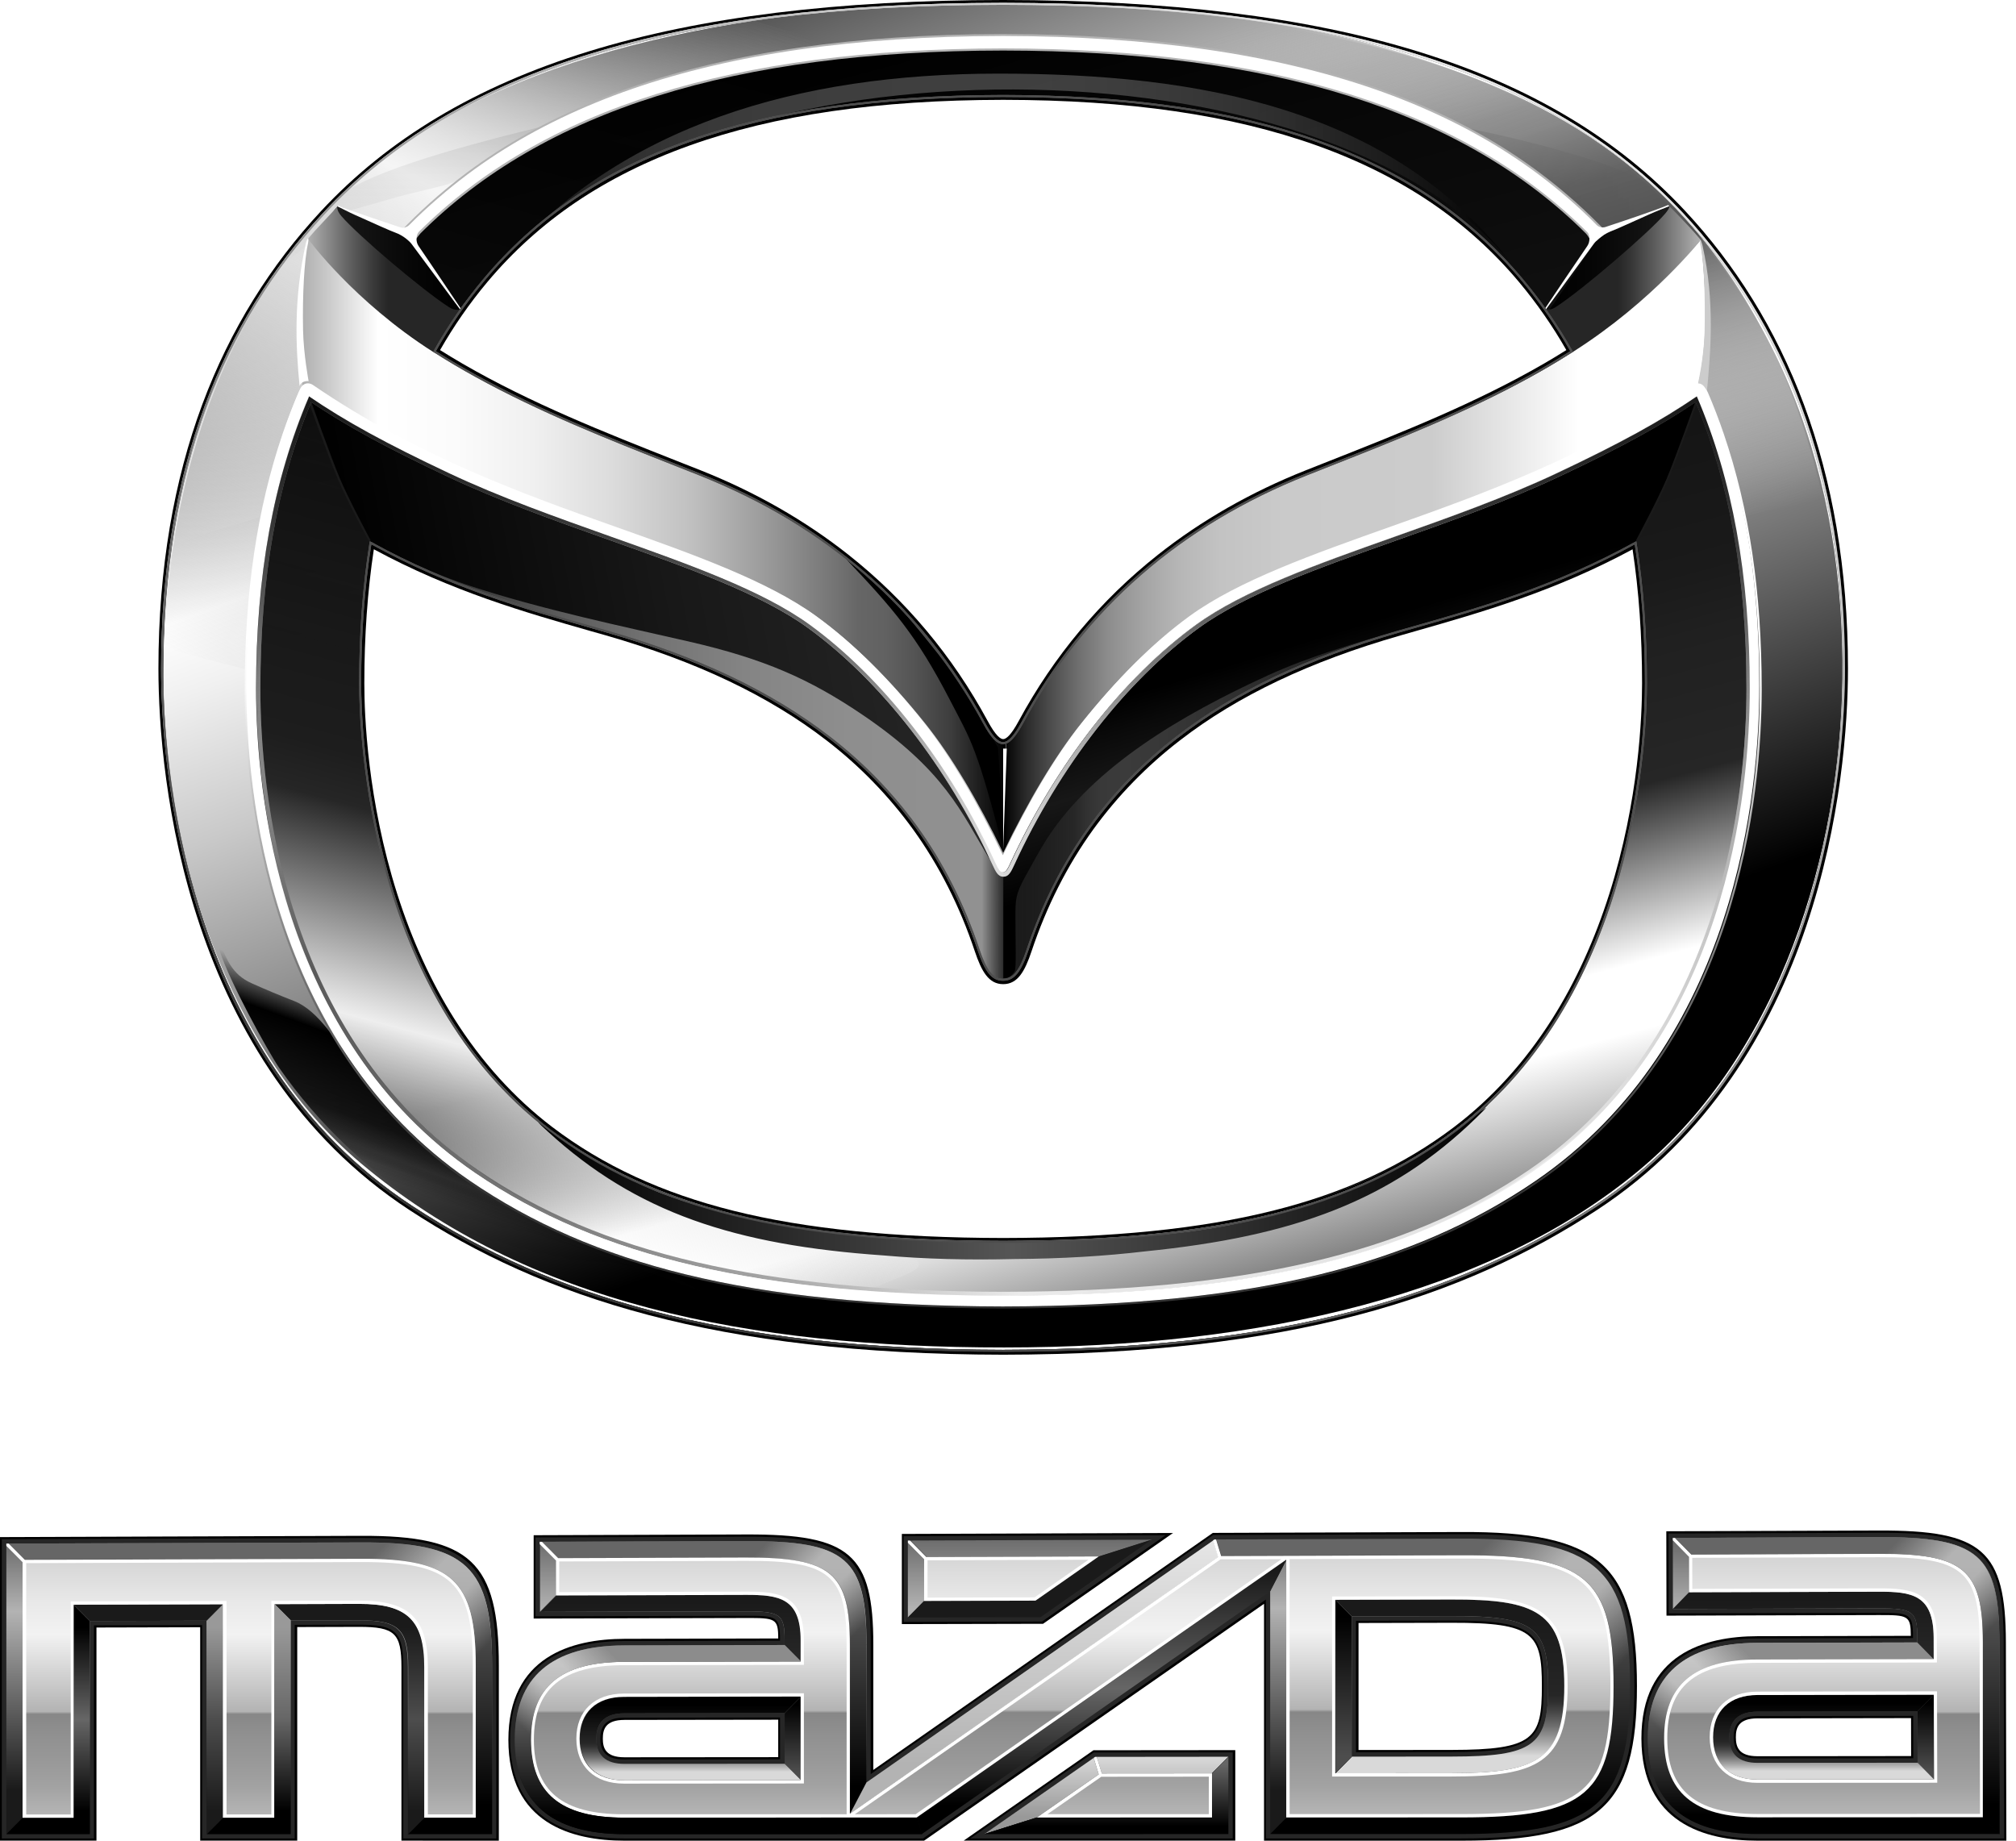 <svg xmlns="http://www.w3.org/2000/svg" width="46" height="42" viewBox="0 0 46 42" fill="none"><path d="M9.16 41.999V38.041C9.16 37.266 9.007 37.12 8.194 37.121L6.782 37.125V41.999H4.568V37.13L2.201 37.136V41.999H0V35.073L8.243 35.044C10.736 35.035 11.382 35.644 11.382 38.004V42L9.16 41.999Z" fill="black"/><path d="M42.865 34.923L38.021 34.94L38.025 36.865L42.869 36.852C43.538 36.85 43.599 36.864 43.6 37.326L40.096 37.334C38.887 37.337 37.449 37.744 37.453 39.67C37.457 41.595 38.897 42 40.106 42H45.78L45.769 37.474C45.764 35.377 45.237 34.914 42.865 34.923ZM43.607 40.069L40.102 40.073C39.667 40.073 39.608 39.855 39.608 39.641C39.607 39.428 39.665 39.209 40.1 39.209L43.605 39.203L43.607 40.069Z" fill="black"/><path d="M30.998 37.033L33.123 37.028C35.004 37.023 35.182 37.279 35.182 38.474C35.182 39.67 35.004 39.927 33.123 39.929L30.998 39.931V37.033ZM17.757 40.094L14.249 40.097C13.814 40.097 13.755 39.882 13.755 39.671C13.755 39.46 13.814 39.245 14.249 39.244L17.757 39.239V40.094ZM33.346 34.957L27.674 34.977L19.927 40.385V37.53C19.927 35.462 19.399 35.004 17.026 35.013L12.177 35.03V36.931L17.026 36.919C17.695 36.917 17.757 36.93 17.757 37.386L14.249 37.394C13.04 37.397 11.6 37.799 11.6 39.7C11.6 41.602 13.04 42 14.249 42H21.085L28.842 36.595V42H33.346C36.489 42 37.351 41.241 37.351 38.472C37.351 35.702 36.489 34.945 33.346 34.957ZM26.766 34.979L20.578 35.001V37.058L23.8 37.051L26.766 34.979ZM21.989 41.999H28.186V39.934L24.95 39.937L21.989 41.999Z" fill="black"/><path d="M9.202 41.95V38.041C9.202 37.233 9.031 37.069 8.186 37.072L6.724 37.075V41.95H4.611V37.081L2.144 37.087V41.95H0.041V35.122L8.235 35.094C10.688 35.085 11.324 35.683 11.324 38.004V41.949L9.202 41.95Z" fill="#262626"/><path d="M40.105 41.949C38.404 41.949 37.505 41.16 37.502 39.669C37.499 38.178 38.395 37.388 40.095 37.385L43.65 37.376V37.366C43.649 36.815 43.583 36.8 42.869 36.801L38.074 36.814L38.07 34.991L42.865 34.974C45.207 34.966 45.714 35.41 45.719 37.474L45.73 41.95L40.105 41.949ZM40.099 39.157C39.729 39.157 39.557 39.311 39.558 39.64C39.558 39.97 39.731 40.123 40.101 40.123L43.657 40.119L43.654 39.152L40.099 39.157Z" fill="#262626"/><path d="M35.223 38.474C35.223 37.257 35.03 36.972 33.114 36.977L30.94 36.983V39.982L33.114 39.979C35.029 39.977 35.223 39.692 35.223 38.474ZM13.698 39.671C13.698 39.996 13.87 40.147 14.241 40.147L17.798 40.144V39.189L14.241 39.194C13.871 39.194 13.698 39.346 13.698 39.671ZM33.338 41.949H28.883V36.499L21.062 41.949H14.241C12.539 41.949 11.641 41.171 11.641 39.7C11.641 38.228 12.539 37.448 14.241 37.444L17.798 37.436V37.426C17.798 36.882 17.732 36.866 17.018 36.868L12.218 36.88V35.08L17.018 35.064C19.362 35.056 19.868 35.494 19.868 37.532V40.48L27.681 35.026L33.338 35.006C36.457 34.995 37.293 35.726 37.293 38.47C37.293 41.213 36.457 41.949 33.338 41.949ZM20.618 37.008V35.051L26.597 35.03L23.776 37L20.618 37.008ZM28.128 39.984V41.949H22.139L24.956 39.987L28.128 39.984Z" fill="#262626"/><path d="M42.863 35.075L38.219 35.091L38.59 35.47L42.863 35.456C44.816 35.45 45.239 35.808 45.243 37.474L45.253 41.465L45.627 41.847L45.617 37.473C45.612 35.468 45.152 35.067 42.863 35.075Z" fill="url(#paint0_linear_3295_3122)"/><path d="M40.096 38.599C39.426 38.6 39.01 38.999 39.012 39.641C39.013 40.283 39.43 40.681 40.1 40.681L44.203 40.678L44.198 38.592L40.096 38.599ZM40.1 40.224C39.674 40.224 39.458 40.028 39.457 39.641C39.456 39.255 39.672 39.057 40.097 39.056L43.752 39.051L43.754 40.221L40.1 40.224Z" fill="url(#paint1_linear_3295_3122)"/><path d="M45.619 37.473C45.614 35.468 45.154 35.067 42.865 35.075L38.169 35.091L38.172 36.712L42.868 36.699C43.653 36.697 43.748 36.769 43.749 37.366V37.477L40.095 37.486C38.438 37.489 37.597 38.226 37.6 39.669C37.602 41.112 38.446 41.847 40.104 41.847H45.629L45.619 37.473ZM40.103 41.39C38.693 41.39 38.047 40.849 38.044 39.668C38.042 38.486 38.686 37.944 40.096 37.942L44.198 37.933L44.196 37.364C44.194 36.319 43.644 36.24 42.867 36.242L38.616 36.254L38.614 35.545L42.866 35.531C44.782 35.525 45.167 35.849 45.171 37.473L45.18 41.388L40.103 41.39Z" fill="url(#paint2_linear_3295_3122)"/><path d="M8.24 35.194L0.145 35.221V41.851H2.05V36.987L4.715 36.981V41.85H6.63V36.976L8.191 36.972C9.089 36.97 9.306 37.178 9.306 38.04V41.849H11.228V38.004C11.229 35.738 10.639 35.185 8.24 35.194ZM9.754 41.4V38.04C9.754 36.931 9.33 36.519 8.191 36.523L6.183 36.528V41.401H5.16V36.531L1.605 36.541V41.402H0.589V35.667L8.24 35.642C10.279 35.636 10.78 36.101 10.78 38.005V41.4H9.754Z" fill="url(#paint3_linear_3295_3122)"/><path d="M8.24 35.194L0.145 35.221L0.515 35.593L8.24 35.568C10.316 35.562 10.855 36.063 10.855 38.005V41.475H9.68L9.306 41.85H11.228V38.004C11.229 35.738 10.639 35.185 8.24 35.194Z" fill="url(#paint4_linear_3295_3122)"/><path d="M8.201 36.597L6.268 36.603L6.64 36.976L8.201 36.972C9.099 36.97 9.316 37.178 9.316 38.04V41.849L9.69 41.474V38.04C9.69 36.972 9.3 36.594 8.201 36.597Z" fill="url(#paint5_linear_3295_3122)"/><path d="M6.26 36.603V41.476L5.089 41.476L4.717 41.85H6.633V36.976L6.26 36.603Z" fill="url(#paint6_linear_3295_3122)"/><path d="M4.717 36.981V41.85L5.089 41.476V36.606L4.717 36.981Z" fill="url(#paint7_linear_3295_3122)"/><path d="M1.682 36.615L2.052 36.987L4.716 36.981L5.088 36.606L1.682 36.615Z" fill="#1A1A1A"/><path d="M1.679 36.615V41.477L0.515 41.477L0.145 41.85L2.05 41.85V36.987L1.679 36.615Z" fill="url(#paint8_linear_3295_3122)"/><path d="M45.255 41.465L40.103 41.467C38.65 41.467 37.972 40.897 37.97 39.669C37.968 38.441 38.642 37.869 40.096 37.866L44.123 37.858L43.749 37.477L40.095 37.486C38.438 37.49 37.597 38.226 37.6 39.669C37.602 41.113 38.446 41.847 40.104 41.847H45.629L45.255 41.465Z" fill="url(#paint9_linear_3295_3122)"/><path d="M42.866 36.319L38.54 36.331L38.17 36.712L42.866 36.7C43.651 36.698 43.746 36.769 43.747 37.366V37.477L44.121 37.858L44.12 37.365C44.117 36.388 43.622 36.316 42.866 36.319Z" fill="url(#paint10_linear_3295_3122)"/><path d="M43.752 39.05L43.755 40.221L44.128 40.602L44.124 38.668L43.752 39.05Z" fill="url(#paint11_linear_3295_3122)"/><path d="M40.102 40.224C39.677 40.224 39.46 40.028 39.459 39.641C39.458 39.255 39.674 39.057 40.099 39.056L43.754 39.051L44.125 38.669L40.098 38.676C39.464 38.677 39.087 39.038 39.088 39.642C39.089 40.245 39.468 40.606 40.102 40.605L44.13 40.602L43.756 40.221L40.102 40.224Z" fill="url(#paint12_linear_3295_3122)"/><path d="M24.961 40.116L25.001 40.088L24.961 40.116Z" fill="white"/><path d="M33.34 35.487L28.836 35.502L33.34 35.487Z" fill="#262626"/><path d="M33.34 35.487L28.836 35.502L33.34 35.487Z" fill="url(#paint13_linear_3295_3122)"/><path d="M29.353 35.588L28.982 36.307V41.848L29.353 41.47V35.588Z" fill="#262626"/><path d="M29.353 35.588L28.982 36.307V41.848L29.353 41.47V35.588Z" fill="url(#paint14_linear_3295_3122)"/><path d="M12.693 35.607L12.322 35.233V36.78L12.693 36.404V35.607Z" fill="#262626"/><path d="M12.693 35.607L12.322 35.233V36.78L12.693 36.404V35.607Z" fill="url(#paint15_linear_3295_3122)"/><path d="M19.398 41.385L19.772 40.67V37.532L19.398 37.532V41.385Z" fill="#262626"/><path d="M19.398 41.385L19.772 40.67V37.532L19.398 37.532V41.385Z" fill="url(#paint16_linear_3295_3122)"/><path d="M17.017 35.54V35.164L12.369 35.179L12.74 35.553L17.017 35.54Z" fill="#262626"/><path d="M17.017 35.54V35.164L12.369 35.179L12.74 35.553L17.017 35.54Z" fill="url(#paint17_linear_3295_3122)"/><path d="M19.399 37.532H19.772C19.772 35.552 19.312 35.156 17.021 35.164V35.539C18.976 35.533 19.399 35.887 19.399 37.532Z" fill="#262626"/><path d="M19.399 37.532H19.772C19.772 35.552 19.312 35.156 17.021 35.164V35.539C18.976 35.533 19.399 35.887 19.399 37.532Z" fill="url(#paint18_linear_3295_3122)"/><path d="M19.768 37.532C19.768 35.551 19.308 35.156 17.017 35.164L12.369 35.18L12.741 35.554L17.018 35.54C18.972 35.534 19.395 35.888 19.395 37.533V41.386L19.768 40.671L19.768 37.532Z" fill="url(#paint19_linear_3295_3122)"/><path d="M20.922 41.472L14.246 41.474C12.791 41.474 12.116 40.911 12.116 39.699C12.116 38.486 12.791 37.922 14.246 37.918L18.276 37.91L17.903 37.535L14.246 37.543C12.588 37.548 11.744 38.274 11.744 39.7C11.744 41.125 12.587 41.849 14.246 41.849H21.036L20.922 41.472Z" fill="url(#paint20_linear_3295_3122)"/><path d="M18.276 37.425C18.276 36.46 17.78 36.389 17.024 36.392L12.694 36.404L12.322 36.78L17.023 36.768C17.808 36.766 17.903 36.837 17.903 37.426V37.536L18.276 37.911L18.276 37.425Z" fill="#262626"/><path d="M18.276 37.425C18.276 36.46 17.78 36.389 17.024 36.392L12.694 36.404L12.322 36.78L17.023 36.768C17.808 36.766 17.903 36.837 17.903 37.426V37.536L18.276 37.911L18.276 37.425Z" fill="url(#paint21_linear_3295_3122)"/><path d="M18.276 37.425C18.276 36.46 17.78 36.389 17.024 36.392L12.694 36.404L12.322 36.78L17.023 36.768C17.808 36.766 17.903 36.837 17.903 37.426V37.536L18.276 37.911L18.276 37.425Z" fill="url(#paint22_linear_3295_3122)"/><path d="M17.904 40.244L18.277 40.62V38.711L17.904 39.088V40.244Z" fill="#262626"/><path d="M17.904 40.244L18.277 40.62V38.711L17.904 39.088V40.244Z" fill="url(#paint23_linear_3295_3122)"/><path d="M17.904 40.244L18.277 40.62V38.711L17.904 39.088V40.244Z" fill="url(#paint24_linear_3295_3122)"/><path d="M13.234 39.672C13.234 40.267 13.613 40.623 14.247 40.623L18.278 40.62L17.904 40.244L14.247 40.247C13.822 40.247 13.606 40.053 13.606 39.671C13.606 39.289 13.822 39.094 14.247 39.094L17.904 39.088L18.278 38.711L14.247 38.718C13.613 38.719 13.234 39.076 13.234 39.672Z" fill="#262626"/><path d="M13.234 39.672C13.234 40.267 13.613 40.623 14.247 40.623L18.278 40.62L17.904 40.244L14.247 40.247C13.822 40.247 13.606 40.053 13.606 39.671C13.606 39.289 13.822 39.094 14.247 39.094L17.904 39.088L18.278 38.711L14.247 38.718C13.613 38.719 13.234 39.076 13.234 39.672Z" fill="url(#paint25_linear_3295_3122)"/><path d="M13.234 39.672C13.234 40.267 13.613 40.623 14.247 40.623L18.278 40.62L17.904 40.244L14.247 40.247C13.822 40.247 13.606 40.053 13.606 39.671C13.606 39.289 13.822 39.094 14.247 39.094L17.904 39.088L18.278 38.711L14.247 38.718C13.613 38.719 13.234 39.076 13.234 39.672Z" fill="url(#paint26_linear_3295_3122)"/><path d="M33.117 36.497L30.473 36.504L30.844 36.882L33.117 36.876C34.988 36.871 35.326 37.116 35.326 38.474C35.326 39.833 34.987 40.079 33.117 40.081L30.844 40.083L30.473 40.462L33.117 40.46C35.053 40.458 35.699 40.171 35.699 38.474C35.699 36.777 35.053 36.492 33.117 36.497Z" fill="#262626"/><path d="M33.117 36.497L30.473 36.504L30.844 36.882L33.117 36.876C34.988 36.871 35.326 37.116 35.326 38.474C35.326 39.833 34.987 40.079 33.117 40.081L30.844 40.083L30.473 40.462L33.117 40.46C35.053 40.458 35.699 40.171 35.699 38.474C35.699 36.777 35.053 36.492 33.117 36.497Z" fill="url(#paint27_linear_3295_3122)"/><path d="M33.117 36.497L30.473 36.504L30.844 36.882L33.117 36.876C34.988 36.871 35.326 37.116 35.326 38.474C35.326 39.833 34.987 40.079 33.117 40.081L30.844 40.083L30.473 40.462L33.117 40.46C35.053 40.458 35.699 40.171 35.699 38.474C35.699 36.777 35.053 36.492 33.117 36.497Z" fill="url(#paint28_linear_3295_3122)"/><path d="M30.844 36.882L30.473 36.504V40.462L30.844 40.083V36.882Z" fill="#262626"/><path d="M30.844 36.882L30.473 36.504V40.462L30.844 40.083V36.882Z" fill="url(#paint29_linear_3295_3122)"/><path d="M30.844 36.882L30.473 36.504V40.462L30.844 40.083V36.882Z" fill="url(#paint30_linear_3295_3122)"/><path d="M28.832 35.501L27.865 35.505L28.832 35.501Z" fill="#262626"/><path d="M28.832 35.501L27.865 35.505L28.832 35.501Z" fill="url(#paint31_linear_3295_3122)"/><path d="M25.082 35.514L26.284 35.132L20.777 35.151L21.148 35.527L25.082 35.514Z" fill="#262626"/><path d="M25.082 35.514L26.284 35.132L20.777 35.151L21.148 35.527L25.082 35.514Z" fill="url(#paint32_linear_3295_3122)"/><path d="M21.086 35.58L20.715 35.205V36.907L21.086 36.53V35.58Z" fill="#262626"/><path d="M21.086 35.58L20.715 35.205V36.907L21.086 36.53V35.58Z" fill="url(#paint33_linear_3295_3122)"/><path d="M27.658 40.464L25.145 40.465L27.658 40.464Z" fill="#262626"/><path d="M27.658 40.464L25.145 40.465L27.658 40.464Z" fill="url(#paint34_linear_3295_3122)"/><path d="M26.274 35.132L25.072 35.514L23.627 36.523L21.086 36.53L20.715 36.907L23.743 36.9L26.274 35.132Z" fill="#1A1A1A"/><path d="M23.658 41.471L25.07 40.488L24.955 40.111L22.459 41.849L23.658 41.471Z" fill="#262626"/><path d="M23.658 41.471L25.07 40.488L24.955 40.111L22.459 41.849L23.658 41.471Z" fill="url(#paint35_linear_3295_3122)"/><path d="M23.658 41.471L25.07 40.488L24.955 40.111L22.459 41.849L23.658 41.471Z" fill="url(#paint36_linear_3295_3122)"/><path d="M25.025 40.088L25.141 40.465L27.654 40.464L28.027 40.085L24.986 40.088H25.025Z" fill="#262626"/><path d="M25.025 40.088L25.141 40.465L27.654 40.464L28.027 40.085L24.986 40.088H25.025Z" fill="url(#paint37_linear_3295_3122)"/><path d="M25.025 40.088L25.141 40.465L27.654 40.464L28.027 40.085L24.986 40.088H25.025Z" fill="url(#paint38_linear_3295_3122)"/><path d="M27.654 41.47L23.658 41.471L22.459 41.849L28.028 41.848V40.085L27.654 40.464V41.47Z" fill="#262626"/><path d="M27.654 41.47L23.658 41.471L22.459 41.849L28.028 41.848V40.085L27.654 40.464V41.47Z" fill="url(#paint39_linear_3295_3122)"/><path d="M27.654 41.47L23.658 41.471L22.459 41.849L28.028 41.848V40.085L27.654 40.464V41.47Z" fill="url(#paint40_linear_3295_3122)"/><path d="M27.799 35.527L27.683 35.15L19.772 40.67L19.398 41.385L27.799 35.527Z" fill="url(#paint41_linear_3295_3122)"/><path d="M27.799 35.527L27.683 35.15L19.772 40.67L19.398 41.385L27.799 35.527Z" fill="url(#paint42_linear_3295_3122)"/><path d="M20.918 41.472L21.033 41.849L28.984 36.307L29.354 35.588L20.918 41.472Z" fill="url(#paint43_linear_3295_3122)"/><path d="M33.339 35.108L27.752 35.127L27.868 35.505L33.339 35.487C36.202 35.478 36.821 36.008 36.821 38.472C36.821 40.936 36.202 41.468 33.339 41.469L29.354 41.47L28.982 41.848H33.338C36.404 41.848 37.194 41.157 37.194 38.471C37.194 35.786 36.404 35.097 33.339 35.108Z" fill="url(#paint44_linear_3295_3122)"/><path d="M21.085 36.53L23.627 36.523L25.071 35.514L21.137 35.527L20.766 35.151H20.715V35.204L21.086 35.58L21.085 36.53Z" fill="white"/><path d="M25.142 40.466L25.026 40.088H24.987L24.955 40.111L25.07 40.488L23.658 41.471L27.655 41.47V40.464L25.142 40.466Z" fill="white"/><path d="M8.24 35.568L0.567 35.593L0.197 35.221H0.145V35.273L0.515 35.645V41.477H1.679V36.615L5.086 36.606V41.476H6.257V36.603L8.191 36.597C9.289 36.594 9.68 36.972 9.68 38.04V41.475H10.855V38.005C10.855 36.062 10.316 35.561 8.24 35.568Z" fill="white"/><path d="M42.866 35.456L38.593 35.47L38.221 35.092H38.169V35.145L38.54 35.524L38.542 36.331L42.868 36.319C43.624 36.317 44.12 36.388 44.122 37.365L44.123 37.858L40.096 37.866C38.643 37.869 37.968 38.441 37.971 39.669C37.973 40.896 38.649 41.467 40.104 41.467L45.255 41.465L45.246 37.474C45.242 35.808 44.819 35.45 42.866 35.456ZM44.13 40.602L40.102 40.605C39.468 40.605 39.089 40.245 39.088 39.642C39.087 39.038 39.464 38.677 40.098 38.676L44.125 38.669L44.13 40.602Z" fill="white"/><path d="M33.335 35.487L27.864 35.505L27.748 35.127H27.709L27.677 35.149L27.792 35.527L19.392 41.386V37.532C19.392 35.887 18.969 35.533 17.015 35.539L12.737 35.553L12.367 35.18H12.314V35.233L12.686 35.607V36.404L17.015 36.392C17.772 36.389 18.268 36.46 18.268 37.425V37.911L14.238 37.919C12.783 37.923 12.107 38.487 12.107 39.7C12.107 40.912 12.783 41.475 14.238 41.474L20.914 41.472L29.349 35.588V41.47L33.335 41.469C36.198 41.469 36.817 40.936 36.817 38.472C36.817 36.008 36.198 35.477 33.335 35.487ZM14.238 40.623C13.603 40.623 13.225 40.267 13.225 39.672C13.225 39.076 13.603 38.719 14.238 38.718L18.268 38.711V40.62L14.238 40.623ZM33.11 40.459L30.467 40.461V36.504L33.11 36.497C35.04 36.491 35.693 36.771 35.693 38.473C35.693 40.182 35.033 40.458 33.11 40.459Z" fill="white"/><path d="M36.745 38.472C36.745 36.057 36.154 35.554 33.337 35.563L29.426 35.575V41.394L33.337 41.393C36.154 41.392 36.745 40.887 36.745 38.472ZM30.395 40.537V36.429L33.113 36.422C35.073 36.416 35.769 36.725 35.769 38.474C35.769 40.223 35.073 40.535 33.113 40.536L30.395 40.537Z" fill="url(#paint45_linear_3295_3122)"/><path d="M18.343 37.425V37.987L14.238 37.995C12.827 37.998 12.182 38.533 12.182 39.699C12.182 40.865 12.828 41.398 14.238 41.398L19.318 41.397V37.533C19.318 35.929 18.933 35.609 17.015 35.615L12.76 35.629V36.329L17.015 36.317C17.792 36.314 18.343 36.393 18.343 37.425ZM18.343 40.695L14.238 40.698C13.567 40.698 13.151 40.305 13.151 39.672C13.151 39.038 13.567 38.644 14.238 38.643L18.343 38.636V40.695Z" fill="url(#paint46_linear_3295_3122)"/><path d="M24.836 35.59L21.164 35.602V36.454L23.609 36.447L24.836 35.59Z" fill="url(#paint47_linear_3295_3122)"/><path d="M27.582 41.395V40.539L25.128 40.541L23.9 41.395L27.582 41.395Z" fill="url(#paint48_linear_3295_3122)"/><path d="M8.249 35.643L0.598 35.667V41.403H1.614V36.541L5.169 36.531V41.401H6.192V36.528L8.2 36.523C9.339 36.52 9.763 36.931 9.763 38.04V41.4H10.789V38.005C10.789 36.101 10.288 35.636 8.249 35.643Z" fill="url(#paint49_linear_3295_3122)"/><path d="M42.864 35.532L38.613 35.546L38.614 36.255L42.866 36.243C43.642 36.24 44.192 36.32 44.195 37.365L44.196 37.934L40.094 37.942C38.684 37.945 38.04 38.487 38.043 39.669C38.046 40.85 38.691 41.391 40.102 41.391L45.179 41.389L45.169 37.474C45.166 35.85 44.781 35.526 42.864 35.532ZM40.1 40.68C39.43 40.68 39.013 40.283 39.011 39.641C39.01 38.999 39.426 38.6 40.096 38.599L44.198 38.592L44.203 40.678L40.1 40.68Z" fill="url(#paint50_linear_3295_3122)"/><path d="M29.238 35.577L27.851 35.58L19.504 41.398L20.893 41.396L29.238 35.577Z" fill="url(#paint51_linear_3295_3122)"/><path d="M42.818 35.07L38.219 35.092L38.59 35.47L42.818 35.451C44.812 35.444 45.243 35.803 45.243 37.472V41.469L45.624 41.851V37.471C45.624 35.462 45.155 35.061 42.818 35.07Z" fill="url(#paint52_linear_3295_3122)"/><path d="M20.923 41.472L14.246 41.475C12.792 41.475 12.117 40.912 12.117 39.7C12.117 38.488 12.792 37.923 14.246 37.92L18.277 37.911L17.904 37.535L14.246 37.544C12.588 37.548 11.746 38.275 11.746 39.7C11.746 41.125 12.588 41.851 14.246 41.851L21.038 41.849L20.923 41.472Z" fill="url(#paint53_linear_3295_3122)"/><path opacity="0.5" d="M8.244 35.194V35.568C10.321 35.561 10.859 36.062 10.859 38.005H11.233C11.233 35.738 10.644 35.185 8.244 35.194Z" fill="url(#paint54_linear_3295_3122)"/><path opacity="0.5" d="M42.865 35.075L42.866 35.456C44.819 35.45 45.242 35.808 45.246 37.474H45.619C45.614 35.468 45.154 35.067 42.865 35.075Z" fill="url(#paint55_linear_3295_3122)"/><path opacity="0.5" d="M40.095 37.486C38.438 37.49 37.597 38.226 37.6 39.669H37.97C37.968 38.442 38.642 37.87 40.096 37.867L40.095 37.486Z" fill="url(#paint56_linear_3295_3122)"/><path opacity="0.5" d="M19.399 37.532H19.772C19.772 35.552 19.312 35.156 17.021 35.164V35.539C18.976 35.533 19.399 35.887 19.399 37.532Z" fill="url(#paint57_linear_3295_3122)"/><path opacity="0.5" d="M14.246 37.919V37.544C12.588 37.548 11.744 38.274 11.744 39.7H12.116C12.116 38.487 12.791 37.923 14.246 37.919Z" fill="url(#paint58_linear_3295_3122)"/><path opacity="0.5" d="M36.82 38.472H37.194C37.194 35.786 36.403 35.098 33.338 35.108V35.488C36.201 35.477 36.82 36.008 36.82 38.472Z" fill="url(#paint59_linear_3295_3122)"/><path d="M38.457 4.819C35.39 1.52 30.439 0.007 22.891 0H22.889C15.341 0.007 10.39 1.52 7.323 4.819C5.046 7.268 3.615 10.655 3.615 15.253C3.615 17.793 4.242 24.268 9.34 27.608C12.393 29.608 16.334 30.902 22.89 30.911H22.892C29.447 30.902 33.388 29.608 36.441 27.608C41.539 24.267 42.166 17.793 42.166 15.253C42.165 10.67 40.725 7.259 38.457 4.819ZM22.89 28.248C20.409 28.244 18.396 28.041 16.736 27.627C15.111 27.221 13.759 26.596 12.6 25.715C11.735 25.056 10.983 24.224 10.363 23.241C9.834 22.402 9.397 21.445 9.063 20.395C8.386 18.264 8.313 16.325 8.313 15.591C8.313 14.509 8.386 13.481 8.53 12.533C10.304 13.493 11.989 13.974 13.476 14.399L13.822 14.497C15.893 15.092 17.54 15.876 18.857 16.892C19.61 17.471 20.276 18.156 20.834 18.925C21.425 19.744 21.899 20.678 22.241 21.701C22.397 22.167 22.56 22.456 22.89 22.456C23.22 22.456 23.383 22.167 23.539 21.701C23.881 20.678 24.355 19.744 24.946 18.925C25.505 18.156 26.171 17.472 26.924 16.893C28.24 15.876 29.887 15.092 31.959 14.498L32.304 14.399C33.791 13.975 35.476 13.493 37.251 12.534C37.395 13.481 37.468 14.509 37.468 15.591C37.468 16.328 37.395 18.271 36.721 20.395C36.388 21.444 35.951 22.402 35.422 23.241C34.802 24.224 34.048 25.056 33.18 25.715C32.02 26.595 30.667 27.22 29.044 27.625C27.382 28.041 25.37 28.244 22.891 28.248H22.89ZM22.89 16.865C22.83 16.865 22.72 16.793 22.534 16.447C21.733 14.966 20.665 13.691 19.359 12.658C18.37 11.876 17.235 11.227 15.986 10.731L15.431 10.512C13.804 9.869 12.12 9.205 10.554 8.298C10.379 8.196 10.206 8.092 10.041 7.988C10.353 7.441 10.712 6.923 11.116 6.44C11.699 5.743 12.377 5.131 13.129 4.621C13.895 4.102 14.769 3.665 15.729 3.322C17.685 2.622 20.027 2.282 22.89 2.278C25.753 2.281 28.095 2.622 30.052 3.322C31.011 3.665 31.885 4.102 32.651 4.621C33.403 5.131 34.081 5.743 34.664 6.44C35.068 6.923 35.428 7.441 35.74 7.988C35.575 8.092 35.402 8.196 35.227 8.298C33.66 9.204 31.977 9.869 30.349 10.512C30.164 10.585 29.979 10.658 29.795 10.731C28.545 11.227 27.41 11.876 26.422 12.658C25.116 13.691 24.048 14.966 23.247 16.447C23.061 16.793 22.95 16.865 22.89 16.865H22.89Z" fill="black"/><path d="M41.064 9.272C40.451 7.622 39.548 6.15 38.381 4.894C36.849 3.247 34.868 2.064 32.325 1.28C29.785 0.496 26.702 0.113 22.897 0.11C19.091 0.113 16.006 0.496 13.467 1.28C10.924 2.064 8.942 3.247 7.41 4.894C6.239 6.154 5.336 7.626 4.724 9.27C4.065 11.042 3.73 13.056 3.73 15.254C3.73 17.258 4.14 24.065 9.409 27.516C11.05 28.592 12.826 29.371 14.838 29.9C17.128 30.502 19.764 30.796 22.895 30.8C26.027 30.796 28.663 30.502 30.953 29.9C32.965 29.371 34.741 28.592 36.382 27.516C41.651 24.065 42.06 17.258 42.06 15.254C42.061 13.063 41.726 11.05 41.064 9.272ZM9.915 7.988C10.238 7.415 10.612 6.873 11.034 6.369C13.426 3.508 17.195 2.173 22.897 2.167C28.597 2.173 32.366 3.508 34.758 6.369C35.179 6.873 35.554 7.415 35.877 7.988C35.884 8.001 35.891 8.014 35.899 8.028L35.86 8.052C35.563 8.24 35.254 8.423 34.931 8.601C33.46 9.412 31.899 10.028 30.39 10.624C30.205 10.697 30.02 10.77 29.836 10.843C26.942 11.992 24.761 13.896 23.353 16.502C23.174 16.832 23.034 16.98 22.896 16.98C22.758 16.98 22.617 16.832 22.439 16.502C21.03 13.896 18.849 11.992 15.956 10.843C15.774 10.771 15.591 10.698 15.407 10.626L15.4 10.623C13.892 10.028 12.332 9.412 10.859 8.601C10.536 8.423 10.227 8.24 9.931 8.052L9.892 8.027C9.9 8.014 9.907 8.001 9.915 7.988ZM33.255 25.803C30.901 27.587 27.804 28.352 22.898 28.36H22.896C17.982 28.353 14.884 27.588 12.537 25.803C8.413 22.667 8.204 16.746 8.204 15.591C8.204 14.452 8.282 13.387 8.439 12.399C8.442 12.382 8.444 12.366 8.447 12.35L8.489 12.374C10.297 13.369 11.975 13.849 13.52 14.29C13.637 14.323 13.752 14.356 13.867 14.389C15.951 14.988 17.609 15.776 18.936 16.801C19.697 17.386 20.37 18.077 20.934 18.854C21.532 19.681 22.01 20.624 22.355 21.657C22.52 22.149 22.667 22.333 22.895 22.333C23.124 22.333 23.271 22.149 23.436 21.657C23.781 20.624 24.259 19.682 24.857 18.854C25.421 18.077 26.094 17.385 26.855 16.801C28.182 15.776 29.84 14.987 31.924 14.388L32.271 14.289C33.816 13.848 35.494 13.369 37.302 12.373L37.344 12.35C37.347 12.366 37.349 12.382 37.352 12.398C37.509 13.388 37.587 14.453 37.587 15.591C37.588 16.747 37.379 22.675 33.255 25.803Z" fill="white"/><path fill-rule="evenodd" clip-rule="evenodd" d="M18.549 28.054C14.515 27.49 8.28 25.356 8.28 15.093C8.28 8.963 10.273 2.207 22.959 2.207C33.891 2.207 37.558 7.848 37.558 15.071C37.558 17.702 37.109 19.799 36.43 21.474C34.588 26.018 30.757 27.455 27.369 28.014C25.123 28.386 21.178 28.421 18.549 28.054ZM40.198 15.159C40.198 7.337 36.523 0.86 23.001 0.86C8.798 0.86 5.805 8.705 5.805 15.175C5.805 26.005 13.058 28.633 18.332 29.258C21.003 29.574 24.87 29.554 27.345 29.263C32.572 28.649 40.198 26.039 40.198 15.159Z" fill="url(#paint60_linear_3295_3122)"/><path fill-rule="evenodd" clip-rule="evenodd" d="M18.549 28.054C14.515 27.49 8.244 25.356 8.28 15.093C8.303 8.751 10.958 2.207 22.959 2.207C33.911 2.207 37.396 7.871 37.558 15.071C37.615 17.66 37.122 19.738 36.454 21.405C34.581 26.08 30.927 27.427 27.369 28.014C25.123 28.386 21.178 28.421 18.549 28.054ZM40.198 15.159C40.198 7.337 36.523 0.86 23.001 0.86C8.798 0.86 5.805 8.705 5.805 15.175C5.805 26.005 13.058 28.711 18.332 29.336C21.003 29.652 24.86 29.677 27.335 29.384C32.562 28.772 40.198 26.039 40.198 15.159Z" fill="url(#paint61_linear_3295_3122)"/><path fill-rule="evenodd" clip-rule="evenodd" d="M23.032 1.09V2.072C12.036 2.098 8.252 7.93 8.252 15.313C8.252 21.905 11.272 25.487 14.488 26.986C18.179 28.705 22.469 28.404 20.452 29.176C19.959 29.364 19.549 29.674 17.773 29.466C12.546 28.852 5.863 26.27 5.863 15.39C5.863 7.573 9.534 1.099 23.032 1.09Z" fill="url(#paint62_linear_3295_3122)"/><path fill-rule="evenodd" clip-rule="evenodd" d="M42.039 15.478C41.991 19.449 40.629 24.017 37.397 26.704C34.007 29.523 28.8 30.746 22.911 30.746C17.074 30.746 12.037 29.745 8.227 26.537C5.2 23.987 3.73 19.455 3.73 15.428C3.73 11.04 5.139 6.388 8.813 3.579C12.326 0.892 18.048 0.063 22.889 0.063C28.299 0.063 33.542 0.949 37.039 3.746C40.672 6.653 42.093 11.001 42.039 15.478ZM40.129 15.332C40.129 8.063 35.896 1.034 22.933 1.034C8.728 1.034 5.736 8.88 5.736 15.35C5.736 26.388 13.27 28.905 18.566 29.465C21.426 29.769 24.291 29.803 27.417 29.454C30.71 29.088 40.129 27.484 40.129 15.333V15.332Z" fill="url(#paint63_linear_3295_3122)"/><path opacity="0.74" fill-rule="evenodd" clip-rule="evenodd" d="M6.123 11.744C6.781 9.858 7.607 6.735 10.031 4.58C12.764 2.15 17.567 1.292 18.977 1.128C18.426 0.805 18.137 0.737 17.326 0.476C13.375 1.056 10.022 2.138 7.63 4.654C5.105 7.309 4.372 9.476 3.922 12.439C4.748 12.135 5.08 12.062 6.123 11.744Z" fill="url(#paint64_linear_3295_3122)"/><path fill-rule="evenodd" clip-rule="evenodd" d="M22.784 1.68C27.365 1.68 31.729 2.463 34.464 5.987C30.274 0.788 16.117 0.665 11.449 5.987C14.186 2.86 18.202 1.68 22.784 1.68Z" fill="url(#paint65_linear_3295_3122)"/><path fill-rule="evenodd" clip-rule="evenodd" d="M40.659 22.116C40.898 21.584 40.882 21.622 40.984 21.286C41.028 21.138 40.945 21.375 40.846 21.561C40.718 21.805 40.745 21.786 40.55 22.063C40.35 22.343 40.29 22.373 39.92 22.606C39.624 22.793 39.256 22.915 38.671 23.237C38.52 23.32 38.448 23.38 38.139 23.781C37.918 24.068 37.68 24.398 37.558 24.54C37.177 24.979 36.222 25.828 35.669 26.314C35.186 26.736 35.293 26.729 35.975 26.492C36.587 26.281 37.493 25.903 38.03 25.68C38.368 25.541 38.647 25.305 38.758 25.173C39.42 24.401 40.196 23.148 40.659 22.116Z" fill="url(#paint66_linear_3295_3122)"/><path opacity="0.9" fill-rule="evenodd" clip-rule="evenodd" d="M5.805 15.319C5.805 11.82 7.041 7.263 10.018 4.616C12.75 2.187 17.424 1.277 18.833 1.114C18.284 0.791 17.994 0.722 17.183 0.461C13.231 1.042 9.878 2.195 7.485 4.711C4.745 7.592 3.744 11.504 3.678 14.753C4.374 14.956 4.894 15.101 5.805 15.319Z" fill="url(#paint67_linear_3295_3122)"/><path opacity="0.2" fill-rule="evenodd" clip-rule="evenodd" d="M32.82 2.811C33.632 2.922 36.55 3.557 37.54 4.159C38.48 4.732 38.321 4.754 38.321 4.754L36.569 5.422C36.569 5.422 35.339 4.043 32.82 2.811Z" fill="url(#paint68_linear_3295_3122)"/><path opacity="0.2" fill-rule="evenodd" clip-rule="evenodd" d="M12.867 2.768C11.13 3.18 8.795 3.776 7.873 4.377C7.439 4.66 6.244 6.226 6.244 6.226L7.938 4.812C8.764 4.595 8.806 4.551 9.437 4.399C10.139 4.229 10.538 4.175 11.311 3.656C12.085 3.138 14.605 2.354 12.867 2.768Z" fill="url(#paint69_linear_3295_3122)" fill-opacity="0.42"/><path fill-rule="evenodd" clip-rule="evenodd" d="M5.057 21.62C5.174 21.866 5.287 22.233 5.737 22.433C6.086 22.59 6.365 22.705 6.714 22.842C7.274 23.061 7.704 23.809 8.068 24.292C8.427 24.765 9.569 25.823 10.139 26.29C10.99 26.986 12.558 27.926 13.756 28.414C13.843 28.449 17.115 29.814 16.753 30.133C16.648 30.226 13.636 29.37 13.496 29.328C10.914 28.542 8.184 26.973 6.367 24.361C6.122 24.007 5.216 22.359 5.013 21.693C4.886 21.271 4.912 21.306 5.057 21.62Z" fill="url(#paint70_linear_3295_3122)"/><path opacity="0.9" fill-rule="evenodd" clip-rule="evenodd" d="M39.751 11.787C39.092 9.902 38.266 6.779 35.843 4.623C33.111 2.194 28.308 1.336 26.898 1.172C27.448 0.849 27.737 0.78 28.549 0.52C32.5 1.099 35.854 2.252 38.247 4.768C40.255 6.882 41.136 9.35 41.59 11.367C40.895 11.569 40.663 11.569 39.751 11.787Z" fill="url(#paint71_linear_3295_3122)"/><path fill-rule="evenodd" clip-rule="evenodd" d="M37.398 6.644L35.869 7.837L35.357 7.061C35.727 6.55 36.314 5.644 36.385 5.547C36.455 5.45 36.633 5.318 36.78 5.269C36.926 5.221 37.573 4.897 38.095 4.702L38.76 5.481L37.398 6.644Z" fill="url(#paint72_linear_3295_3122)"/><path fill-rule="evenodd" clip-rule="evenodd" d="M8.409 6.737L9.938 7.93L10.498 7.042C10.129 6.531 9.543 5.625 9.47 5.527C9.398 5.43 9.222 5.298 9.075 5.249C8.928 5.201 8.23 4.893 7.709 4.697L7.096 5.461L8.409 6.737Z" fill="url(#paint73_linear_3295_3122)"/><path d="M8.489 12.318C8.485 12.318 8.481 12.317 8.478 12.315C8.475 12.313 8.472 12.31 8.47 12.307C8.465 12.298 7.977 11.4 7.767 10.906C7.557 10.412 7.104 9.151 7.099 9.139C7.097 9.133 7.097 9.127 7.1 9.122C7.102 9.117 7.106 9.113 7.112 9.111C7.114 9.11 7.117 9.109 7.12 9.109C7.123 9.109 7.126 9.11 7.129 9.111C7.131 9.112 7.134 9.114 7.136 9.116C7.137 9.118 7.139 9.121 7.14 9.124C7.145 9.136 7.597 10.396 7.807 10.889C8.017 11.382 8.503 12.277 8.508 12.287C8.51 12.29 8.511 12.293 8.511 12.297C8.511 12.301 8.51 12.305 8.508 12.308C8.506 12.312 8.503 12.314 8.5 12.316C8.497 12.318 8.493 12.319 8.489 12.318Z" fill="#1A1A1A"/><path d="M8.421 12.318C8.417 12.318 8.413 12.317 8.41 12.315C8.406 12.313 8.404 12.31 8.402 12.307C8.397 12.298 7.908 11.4 7.699 10.906C7.489 10.412 7.035 9.151 7.031 9.139C7.03 9.136 7.029 9.133 7.029 9.13C7.029 9.128 7.03 9.125 7.031 9.122C7.032 9.12 7.034 9.117 7.036 9.115C7.038 9.113 7.041 9.112 7.043 9.111C7.046 9.11 7.049 9.109 7.052 9.109C7.055 9.109 7.058 9.11 7.06 9.111C7.063 9.112 7.065 9.114 7.067 9.116C7.069 9.118 7.071 9.121 7.072 9.124C7.076 9.136 7.528 10.396 7.739 10.889C7.949 11.382 8.435 12.277 8.439 12.287C8.441 12.29 8.443 12.293 8.443 12.297C8.443 12.301 8.442 12.305 8.44 12.308C8.438 12.312 8.435 12.314 8.432 12.316C8.428 12.318 8.424 12.319 8.421 12.318Z" fill="#1A1A1A"/><path fill-rule="evenodd" clip-rule="evenodd" d="M10.517 7.049C10.517 7.049 10.296 7.363 10.191 7.536C10.094 7.695 9.905 8.038 9.905 8.038C9.905 8.038 8.999 7.457 8.261 6.804C7.58 6.203 7.243 5.809 6.99 5.499C7.127 5.325 7.127 5.326 7.698 4.716C7.698 4.716 7.672 4.794 7.79 4.931C8.158 5.361 9.626 6.61 10.243 7.008C10.407 7.115 10.517 7.049 10.517 7.049Z" fill="url(#paint74_linear_3295_3122)"/><path fill-rule="evenodd" clip-rule="evenodd" d="M35.262 7.029C35.262 7.029 35.482 7.348 35.587 7.521C35.684 7.679 35.894 8.033 35.894 8.033C35.894 8.033 36.76 7.481 37.499 6.828C38.18 6.226 38.551 5.783 38.803 5.473C38.667 5.3 38.462 5.085 38.093 4.702C38.093 4.702 38.108 4.742 37.99 4.88C37.621 5.309 36.112 6.61 35.494 7.009C35.33 7.115 35.262 7.029 35.262 7.029Z" fill="url(#paint75_linear_3295_3122)"/><path d="M28.319 12.897C28.303 12.903 28.288 12.91 28.273 12.919C27.36 13.375 22.967 18.205 22.858 18.313C22.75 18.422 18.052 14.608 17.966 14.455C17.879 14.303 9.882 11.417 9.882 11.417L7.949 11.244C7.949 11.244 8.078 11.743 8.579 12.44C10.588 13.711 14.248 14.377 16.625 15.45C19.131 16.581 21.029 18.591 21.759 20.304C22.469 21.967 22.486 22.348 22.909 22.348C23.332 22.348 23.553 21.329 23.855 20.683C25.28 17.634 27.76 15.512 33.082 14.072C36.812 13.064 37.262 12.251 37.262 12.251L38.058 10.366C38.058 10.366 29.445 12.4 28.319 12.897Z" fill="url(#paint76_linear_3295_3122)"/><path fill-rule="evenodd" clip-rule="evenodd" d="M7.648 10.714C7.968 11.555 8.438 12.35 8.438 12.35C8.438 12.35 9.517 12.969 10.702 13.361C12.347 13.905 14.258 14.303 15.713 14.637C17.449 15.035 18.479 15.5 19.657 16.294C21.549 17.571 21.938 18.53 22.581 19.611C22.219 18.698 22.194 18.085 20.932 16.515C19.112 14.249 17.942 13.724 15.331 12.759C14.432 12.427 13.181 11.932 11.668 11.368C10.155 10.803 8.211 9.803 7.038 9.014C7.023 9.004 7.383 10.023 7.648 10.714Z" fill="url(#paint77_linear_3295_3122)"/><path fill-rule="evenodd" clip-rule="evenodd" d="M25.19 13.912C25.928 13.102 26.629 12.528 27.808 11.805C29.98 10.474 32.888 9.937 35.894 8.027C37.723 6.865 38.807 5.472 38.807 5.472C38.807 5.472 38.884 6.092 38.907 6.822C38.923 7.253 38.907 7.686 38.859 8.115C38.81 8.542 38.749 8.776 38.74 8.783C37.55 9.584 36.064 10.655 34.531 11.229C32.998 11.803 31.555 12.302 30.644 12.643C26.708 14.119 24.997 16.356 23.711 18.663C23.115 19.735 22.893 19.872 22.893 19.86C22.896 19.816 22.957 17.312 22.957 16.945C22.985 16.945 23.105 16.864 23.221 16.66C23.765 15.712 24.326 14.861 25.19 13.912Z" fill="url(#paint78_linear_3295_3122)"/><path fill-rule="evenodd" clip-rule="evenodd" d="M38.776 8.998C37.594 9.788 35.557 10.732 34.034 11.296C32.512 11.861 31.613 12.11 30.709 12.442C28.16 13.377 26.538 14.353 24.659 16.676C23.389 18.246 23.19 19.087 22.893 19.787V22.323C23.007 22.323 23.09 22.261 23.151 22.164C23.194 22.098 23.169 21.468 23.169 20.93C23.169 20.521 23.172 20.409 23.39 20.008C23.56 19.697 23.755 19.347 23.886 19.142C24.954 17.491 26.953 16.313 28.945 15.404C30.715 14.596 33.301 14.077 35.01 13.442C36.215 12.995 37.305 12.413 37.305 12.413C37.305 12.413 37.683 11.74 38.053 10.894C38.365 10.18 38.791 8.988 38.776 8.998Z" fill="url(#paint79_linear_3295_3122)"/><path fill-rule="evenodd" clip-rule="evenodd" d="M22.564 16.688C22.736 16.997 22.89 16.957 22.952 16.957C22.952 17.413 22.961 19.801 22.962 19.846C22.964 19.858 22.912 19.692 22.316 18.619C19.944 14.362 17.662 13.544 15.518 12.741C14.609 12.401 12.917 11.748 11.383 11.175C9.848 10.602 8.122 9.628 6.928 8.833C6.858 8.787 6.945 8.537 6.896 8.11C6.844 7.648 6.855 7.136 6.869 6.726C6.893 5.997 7.04 5.464 7.04 5.464C7.04 5.464 8.063 6.869 9.88 8.027C10.989 8.736 12.122 9.256 13.445 9.81C15.126 10.512 16.488 10.925 18.139 11.938C19.464 12.75 20.155 13.375 20.866 14.179C21.759 15.188 22.234 16.089 22.564 16.688Z" fill="url(#paint80_linear_3295_3122)"/><path fill-rule="evenodd" clip-rule="evenodd" d="M19.299 12.749C20.384 13.894 20.911 14.499 21.663 15.949C22.179 16.943 22.286 17.022 22.937 19.545L22.772 17.058C22.772 17.058 21.979 15.645 21.414 14.934C20.493 13.775 20.296 13.536 19.299 12.749Z" fill="black"/><path d="M22.889 19.398V17.081H22.972L22.889 19.398Z" fill="white"/><path d="M37.267 12.494C37.414 13.447 37.49 14.476 37.49 15.59C37.49 17.729 36.918 22.897 33.193 25.73C30.916 27.461 27.856 28.26 22.89 28.268H22.889C17.923 28.26 14.866 27.459 12.585 25.73C8.85 22.898 8.288 17.729 8.288 15.59C8.288 14.476 8.364 13.447 8.511 12.494L8.467 12.47C8.317 13.439 8.242 14.48 8.242 15.59C8.242 16.743 8.45 22.652 12.557 25.766C14.902 27.544 17.991 28.306 22.886 28.314H22.888C27.792 28.306 30.881 27.544 33.219 25.766C37.327 22.643 37.535 16.742 37.535 15.59C37.535 14.478 37.46 13.438 37.31 12.47L37.267 12.494Z" fill="black"/><path d="M11.095 6.428C13.418 3.649 17.168 2.264 22.886 2.259H22.887C28.605 2.264 32.355 3.649 34.679 6.428C35.088 6.917 35.452 7.443 35.767 7.998L35.806 7.972C35.49 7.416 35.124 6.889 34.714 6.398C32.331 3.548 28.573 2.218 22.887 2.212H22.886C17.2 2.218 13.442 3.548 11.06 6.398C10.649 6.889 10.283 7.416 9.967 7.972L10.007 7.998C10.321 7.443 10.686 6.917 11.095 6.428Z" fill="black"/><path d="M32.272 14.333L31.925 14.432C29.847 15.029 28.194 15.816 26.872 16.837C26.114 17.419 25.444 18.107 24.882 18.881C24.287 19.705 23.811 20.643 23.467 21.671C23.295 22.187 23.136 22.379 22.884 22.379C22.631 22.379 22.473 22.187 22.3 21.671C21.956 20.643 21.48 19.705 20.885 18.881C20.323 18.107 19.653 17.419 18.896 16.837C17.574 15.816 15.921 15.029 13.842 14.432L13.495 14.333C11.964 13.896 10.302 13.422 8.513 12.446C8.511 12.462 8.508 12.478 8.506 12.494C10.428 13.54 12.201 14.009 13.83 14.476C17.455 15.518 20.829 17.424 22.256 21.686C22.418 22.166 22.578 22.425 22.883 22.425C23.188 22.425 23.349 22.166 23.51 21.686C24.937 17.424 28.312 15.518 31.937 14.476C33.566 14.009 35.34 13.54 37.261 12.494C37.258 12.478 37.256 12.462 37.253 12.446C35.465 13.422 33.803 13.896 32.272 14.333Z" fill="black"/><path d="M37.267 12.494L37.312 12.47C37.309 12.453 37.306 12.437 37.304 12.421L37.26 12.445C37.262 12.461 37.265 12.478 37.267 12.494Z" fill="black"/><path d="M8.524 12.445L8.48 12.421C8.478 12.437 8.475 12.453 8.473 12.47L8.517 12.494C8.519 12.478 8.522 12.461 8.524 12.445Z" fill="black"/><path d="M10.013 7.998L9.974 7.973C9.966 7.986 9.959 7.999 9.951 8.012L9.991 8.038L10.013 7.998Z" fill="black"/><path d="M35.794 8.038L35.834 8.012L35.811 7.973L35.772 7.998L35.794 8.038Z" fill="black"/><path d="M10.851 8.601C12.323 9.413 13.884 10.028 15.393 10.624C15.578 10.697 15.763 10.77 15.947 10.843C18.841 11.992 21.022 13.896 22.43 16.502C22.608 16.832 22.749 16.979 22.887 16.979C23.025 16.979 23.166 16.832 23.345 16.502C24.753 13.896 26.934 11.992 29.827 10.843C30.009 10.771 30.192 10.699 30.376 10.626L30.383 10.624C31.892 10.028 33.451 9.413 34.924 8.601C35.247 8.423 35.556 8.24 35.852 8.052L35.891 8.028C35.883 8.014 35.876 8.001 35.869 7.987C35.546 7.415 35.172 6.873 34.75 6.369C32.358 3.508 28.589 2.173 22.887 2.167C17.186 2.173 13.418 3.508 11.026 6.369C10.604 6.873 10.23 7.415 9.907 7.987C9.899 8.001 9.892 8.014 9.885 8.028L9.924 8.052C10.22 8.241 10.529 8.424 10.851 8.601ZM11.06 6.399C13.443 3.549 17.201 2.219 22.887 2.213C28.573 2.219 32.332 3.549 34.714 6.399C35.135 6.901 35.508 7.441 35.83 8.012C35.533 8.2 35.224 8.383 34.901 8.561C33.431 9.371 31.873 9.986 30.365 10.581C30.18 10.655 29.995 10.728 29.81 10.801C26.907 11.954 24.718 13.864 23.305 16.48C23.137 16.79 23.005 16.933 22.887 16.933C22.77 16.933 22.637 16.789 22.47 16.48C21.057 13.864 18.868 11.954 15.964 10.801C15.78 10.728 15.595 10.655 15.409 10.581C13.902 9.986 12.343 9.37 10.874 8.561C10.551 8.383 10.241 8.201 9.945 8.013C10.267 7.442 10.64 6.901 11.06 6.399Z" fill="#666666"/><path d="M37.344 12.398C37.342 12.382 37.339 12.366 37.336 12.35L37.294 12.373C35.486 13.369 33.808 13.848 32.263 14.289L31.916 14.388C29.832 14.987 28.174 15.776 26.847 16.801C26.086 17.385 25.413 18.077 24.849 18.854C24.251 19.681 23.773 20.625 23.428 21.657C23.263 22.15 23.116 22.333 22.887 22.333C22.659 22.333 22.512 22.15 22.347 21.657C22.002 20.625 21.524 19.682 20.926 18.854C20.362 18.077 19.689 17.385 18.928 16.801C17.601 15.776 15.943 14.987 13.859 14.389C13.744 14.355 13.628 14.322 13.512 14.289C11.967 13.848 10.288 13.369 8.481 12.373L8.438 12.35C8.435 12.366 8.433 12.382 8.43 12.398C8.273 13.388 8.195 14.453 8.195 15.591C8.195 16.748 8.404 22.676 12.529 25.803C14.881 27.587 17.979 28.352 22.885 28.36H22.887C27.802 28.352 30.899 27.588 33.246 25.803C37.37 22.666 37.579 16.745 37.579 15.591C37.579 14.451 37.501 13.387 37.344 12.398ZM33.218 25.767C30.88 27.545 27.791 28.306 22.887 28.314H22.885C17.989 28.306 14.9 27.544 12.556 25.767C8.449 22.652 8.241 16.744 8.241 15.591C8.241 14.46 8.318 13.403 8.473 12.421C10.279 13.414 11.955 13.893 13.499 14.333L13.846 14.432C15.924 15.029 17.576 15.816 18.899 16.837C19.657 17.419 20.326 18.107 20.888 18.881C21.483 19.705 21.959 20.643 22.303 21.671C22.476 22.187 22.634 22.379 22.887 22.379C23.14 22.379 23.298 22.187 23.471 21.671C23.814 20.643 24.291 19.705 24.886 18.881C25.447 18.107 26.117 17.419 26.875 16.837C28.197 15.816 29.85 15.029 31.928 14.432L32.275 14.333C33.819 13.893 35.495 13.414 37.301 12.421C37.456 13.405 37.533 14.461 37.533 15.591C37.533 16.742 37.325 22.643 33.218 25.767Z" fill="#666666"/><path fill-rule="evenodd" clip-rule="evenodd" d="M6.98 5.549C7.014 5.396 7.056 5.418 7.029 5.543C6.941 5.95 6.9 6.732 6.915 7.522C6.926 8.089 7.042 8.696 7.042 8.696C6.969 8.69 6.865 8.712 6.836 8.809C6.746 7.895 6.697 6.819 6.98 5.549Z" fill="white"/><path fill-rule="evenodd" clip-rule="evenodd" d="M38.847 5.601C38.813 5.448 38.771 5.471 38.799 5.595C38.887 6.002 38.91 6.777 38.895 7.567C38.884 8.134 38.744 8.751 38.744 8.751C38.817 8.745 38.916 8.846 38.946 8.942C39.035 8.029 39.13 6.872 38.847 5.601Z" fill="#CCCCCC"/><path d="M42.15 15.254C42.15 17.79 41.524 24.257 36.431 27.593C33.38 29.591 29.443 30.883 22.894 30.892H22.893C16.344 30.883 12.407 29.591 9.356 27.593C4.263 24.257 3.637 17.79 3.637 15.254C3.637 10.675 5.075 7.268 7.341 4.831C10.405 1.536 15.351 0.025 22.893 0.018H22.895C30.437 0.025 35.382 1.536 38.447 4.831C40.72 7.278 42.15 10.661 42.15 15.254ZM22.893 30.846H22.894C26.03 30.842 28.669 30.547 30.963 29.944C32.98 29.414 34.76 28.633 36.405 27.554C41.694 24.09 42.105 17.263 42.105 15.253C42.105 13.05 41.769 11.031 41.108 9.253C40.494 7.604 39.588 6.127 38.413 4.863C36.875 3.21 34.888 2.023 32.336 1.236C29.792 0.451 26.704 0.068 22.893 0.065C19.083 0.068 15.995 0.451 13.451 1.236C10.9 2.024 8.912 3.211 7.374 4.864C6.204 6.123 5.298 7.601 4.682 9.256C4.019 11.04 3.682 13.058 3.682 15.254C3.682 17.264 4.093 24.091 9.381 27.555C11.027 28.633 12.807 29.415 14.824 29.945C17.118 30.548 19.757 30.843 22.893 30.847L22.893 30.846Z" fill="black"/><path d="M22.886 30.846C19.75 30.842 17.111 30.547 14.817 29.944C12.8 29.414 11.02 28.633 9.375 27.555C4.087 24.09 3.676 17.263 3.676 15.253C3.676 13.057 4.012 11.039 4.675 9.255C5.291 7.6 6.197 6.122 7.368 4.863C8.905 3.21 10.893 2.023 13.445 1.236C15.988 0.451 19.076 0.068 22.886 0.065C26.697 0.068 29.785 0.452 32.329 1.236C34.88 2.024 36.868 3.211 38.406 4.864C39.581 6.128 40.488 7.605 41.101 9.254C41.763 11.032 42.098 13.051 42.098 15.254C42.098 17.264 41.687 24.091 36.399 27.555C34.753 28.633 32.973 29.415 30.956 29.945C28.663 30.548 26.023 30.843 22.888 30.847H22.886L22.886 30.846ZM22.887 30.8C26.019 30.796 28.654 30.502 30.945 29.9C32.956 29.371 34.732 28.591 36.374 27.516C41.643 24.065 42.052 17.258 42.052 15.253C42.052 13.056 41.718 11.042 41.059 9.27C40.447 7.626 39.543 6.154 38.372 4.894C36.84 3.247 34.859 2.064 32.316 1.279C29.776 0.496 26.692 0.113 22.886 0.11C19.081 0.113 15.997 0.496 13.458 1.28C10.915 2.065 8.933 3.247 7.401 4.895C6.234 6.15 5.332 7.623 4.718 9.272C4.056 11.05 3.721 13.063 3.721 15.254C3.721 17.258 4.131 24.065 9.4 27.517C11.041 28.592 12.817 29.372 14.829 29.9C17.119 30.502 19.755 30.797 22.887 30.801L22.887 30.8Z" fill="url(#paint81_linear_3295_3122)"/><path d="M38.732 9.165C38.734 9.16 38.734 9.154 38.731 9.148C38.729 9.143 38.724 9.139 38.719 9.137C38.717 9.136 38.714 9.135 38.711 9.136C38.708 9.136 38.705 9.136 38.702 9.138C38.7 9.139 38.697 9.141 38.695 9.143C38.693 9.145 38.692 9.147 38.691 9.15C38.686 9.163 38.239 10.424 38.031 10.918C37.822 11.411 37.34 12.309 37.335 12.318C37.334 12.321 37.333 12.323 37.332 12.326C37.332 12.329 37.332 12.332 37.333 12.335C37.334 12.338 37.335 12.34 37.337 12.343C37.339 12.345 37.341 12.347 37.344 12.348C37.347 12.349 37.35 12.35 37.354 12.349C37.358 12.349 37.361 12.348 37.365 12.347C37.368 12.345 37.371 12.342 37.373 12.338C37.373 12.338 37.802 11.575 38.066 10.933C38.331 10.291 38.732 9.165 38.732 9.165Z" fill="#1A1A1A"/><path d="M7.054 9.165C7.052 9.16 7.052 9.154 7.055 9.148C7.057 9.143 7.061 9.139 7.067 9.137C7.07 9.136 7.072 9.135 7.075 9.136C7.078 9.136 7.081 9.136 7.084 9.138C7.086 9.139 7.089 9.141 7.091 9.143C7.093 9.145 7.094 9.147 7.095 9.15C7.1 9.163 7.547 10.424 7.755 10.918C7.964 11.411 8.446 12.309 8.451 12.318C8.452 12.321 8.453 12.323 8.454 12.326C8.454 12.329 8.454 12.332 8.453 12.335C8.452 12.338 8.451 12.34 8.449 12.343C8.447 12.345 8.445 12.347 8.442 12.348C8.439 12.349 8.436 12.35 8.432 12.349C8.428 12.349 8.424 12.348 8.421 12.347C8.418 12.345 8.415 12.342 8.413 12.338C8.413 12.338 7.984 11.575 7.719 10.933C7.454 10.291 7.054 9.165 7.054 9.165Z" fill="#1A1A1A"/><path fill-rule="evenodd" clip-rule="evenodd" d="M33.787 25.364C34.052 25.128 33.999 25.14 33.668 25.415C33.198 25.806 32.793 26.133 31.974 26.587C31.691 26.734 31.42 26.896 31.116 27.02C28.421 28.123 26.596 28.242 23.385 28.342C23.303 28.345 23.221 28.347 23.14 28.349C23.059 28.349 22.977 28.349 22.895 28.349C20.235 28.349 17.428 28.101 15.133 27.243C14.825 27.128 14.516 26.977 14.229 26.838C13.61 26.495 13.092 26.18 12.565 25.766C12.226 25.5 12.136 25.468 12.408 25.696C12.218 25.559 12.251 25.591 12.506 25.825C14.52 27.67 16.771 28.411 20.16 28.646C21.09 28.728 22.082 28.754 23.148 28.728C24.214 28.721 25.205 28.663 26.132 28.553C29.512 28.213 31.738 27.403 33.694 25.496C33.94 25.254 33.973 25.222 33.787 25.364Z" fill="url(#paint82_linear_3295_3122)"/><path d="M39.332 9.899C39.223 9.579 39.101 9.262 38.97 8.957C38.925 8.852 38.844 8.792 38.746 8.792C38.694 8.794 38.644 8.811 38.601 8.841C36.223 10.461 33.733 11.341 31.732 12.047C29.938 12.681 28.244 13.28 27.129 14.085C26.311 14.676 25.482 15.493 24.666 16.512C24.08 17.245 23.467 18.265 22.89 19.458C22.313 18.265 21.7 17.245 21.113 16.512C20.297 15.493 19.469 14.675 18.651 14.085C17.536 13.28 15.842 12.681 14.048 12.047C12.049 11.341 9.558 10.461 7.18 8.84C7.137 8.81 7.087 8.793 7.034 8.792C6.937 8.792 6.855 8.852 6.811 8.956C6.68 9.261 6.558 9.578 6.449 9.898C5.867 11.604 5.584 13.511 5.584 15.73C5.584 18.066 6.083 23.839 10.699 26.989C12.13 27.965 13.743 28.663 15.633 29.124C17.619 29.608 19.972 29.848 22.826 29.856H22.954C25.808 29.848 28.162 29.608 30.148 29.124C32.037 28.663 33.652 27.965 35.081 26.99C39.698 23.84 40.198 18.067 40.198 15.73C40.198 13.512 39.914 11.604 39.332 9.899ZM35.056 26.952C33.631 27.924 32.022 28.62 30.137 29.08C28.144 29.565 25.779 29.805 22.909 29.811H22.872C20.001 29.805 17.637 29.566 15.644 29.08C13.759 28.62 12.15 27.924 10.725 26.952C6.126 23.814 5.63 18.059 5.63 15.73C5.63 13.517 5.912 11.614 6.492 9.913C6.601 9.595 6.722 9.279 6.852 8.975C6.89 8.888 6.956 8.838 7.034 8.838C7.077 8.839 7.119 8.853 7.154 8.878C9.537 10.502 12.03 11.383 14.034 12.09C15.824 12.723 17.516 13.32 18.625 14.121C19.502 14.755 20.327 15.601 21.08 16.541C21.738 17.363 22.364 18.456 22.891 19.559C23.419 18.456 24.045 17.363 24.703 16.541C25.455 15.602 26.28 14.755 27.158 14.121C28.267 13.32 29.959 12.723 31.749 12.09C33.752 11.382 36.245 10.502 38.629 8.878C38.664 8.853 38.706 8.839 38.748 8.838C38.827 8.838 38.894 8.888 38.93 8.975C39.061 9.279 39.182 9.595 39.291 9.913C39.871 11.614 40.153 13.517 40.153 15.73C40.151 18.059 39.654 23.814 35.056 26.952Z" fill="url(#paint83_linear_3295_3122)"/><path d="M9.427 5.499C9.413 5.499 9.4 5.493 9.39 5.483C9.337 5.432 9.278 5.388 9.215 5.35C9.207 5.346 9.2 5.339 9.195 5.331C9.19 5.323 9.187 5.314 9.186 5.305C9.18 5.257 9.152 5.259 9.292 5.123L9.308 5.107C9.506 4.905 9.754 4.674 9.988 4.473C10.409 4.109 10.854 3.775 11.321 3.473C12.236 2.881 13.277 2.38 14.415 1.987C15.567 1.588 16.859 1.284 18.253 1.084C19.639 0.885 21.175 0.782 22.818 0.777H22.96C24.605 0.781 26.142 0.884 27.529 1.083C28.923 1.284 30.215 1.588 31.366 1.987C32.504 2.38 33.545 2.881 34.461 3.473C34.927 3.776 35.373 4.11 35.793 4.473C36.022 4.669 36.278 4.908 36.477 5.111C36.481 5.115 36.488 5.122 36.497 5.13C36.622 5.25 36.589 5.26 36.584 5.306C36.583 5.315 36.58 5.324 36.575 5.332C36.569 5.34 36.562 5.347 36.554 5.352C36.491 5.392 36.434 5.439 36.382 5.492C36.372 5.502 36.358 5.507 36.344 5.507C36.289 5.507 36.251 5.397 36.189 5.33C33.373 2.525 29.023 1.159 22.891 1.153C16.756 1.159 12.408 2.523 9.597 5.322C9.514 5.411 9.479 5.499 9.427 5.499Z" fill="#B3B3B3"/><path opacity="0.9" d="M38.753 9.089L38.731 9.037L38.685 9.069C37.866 9.624 36.952 10.124 35.529 10.795C34.358 11.347 33.074 11.802 31.833 12.242C30.06 12.871 28.384 13.466 27.303 14.25C25.646 15.453 24.1 17.437 23.061 19.695C22.986 19.858 22.952 19.9 22.895 19.9C22.839 19.9 22.805 19.858 22.73 19.695C21.691 17.437 20.145 15.453 18.487 14.25C17.407 13.466 15.731 12.871 13.958 12.242C12.716 11.802 11.432 11.346 10.261 10.795C8.84 10.124 7.925 9.624 7.106 9.069L7.06 9.037L7.038 9.089C6.238 10.978 5.85 13.145 5.85 15.714C5.85 18.013 6.337 23.688 10.851 26.771C13.669 28.694 17.379 29.557 22.882 29.568H22.909C28.412 29.557 32.123 28.694 34.939 26.77C39.454 23.687 39.941 18.012 39.941 15.714C39.941 13.145 39.552 10.978 38.753 9.089ZM34.888 26.695C32.085 28.609 28.386 29.467 22.895 29.476C17.404 29.467 13.706 28.609 10.903 26.695C6.425 23.636 5.941 17.996 5.941 15.714C5.941 13.181 6.32 11.042 7.101 9.176C7.912 9.722 8.822 10.218 10.223 10.878C11.398 11.431 12.684 11.888 13.927 12.329C15.694 12.956 17.364 13.548 18.434 14.325C20.079 15.518 21.615 17.489 22.647 19.733C22.721 19.894 22.774 20.005 22.895 20.005C23.016 20.005 23.07 19.894 23.144 19.733C24.176 17.489 25.712 15.518 27.357 14.325C28.427 13.548 30.097 12.956 31.864 12.329C33.108 11.888 34.393 11.431 35.568 10.878C36.969 10.218 37.879 9.722 38.69 9.176C39.47 11.041 39.85 13.181 39.85 15.714C39.849 17.996 39.366 23.636 34.888 26.695Z" fill="url(#paint84_linear_3295_3122)"/><path d="M38.753 9.089L38.731 9.037L38.685 9.069C37.866 9.624 36.952 10.124 35.529 10.795C34.358 11.347 33.074 11.802 31.833 12.242C30.06 12.871 28.384 13.466 27.303 14.25C25.646 15.453 24.1 17.437 23.061 19.695C22.986 19.858 22.952 19.9 22.895 19.9C22.839 19.9 22.805 19.858 22.73 19.695C21.691 17.437 20.145 15.453 18.487 14.25C17.407 13.466 15.731 12.871 13.958 12.242C12.716 11.802 11.432 11.346 10.261 10.795C8.84 10.124 7.925 9.624 7.106 9.069L7.06 9.037L7.038 9.089C6.238 10.978 5.85 13.145 5.85 15.714C5.85 18.013 6.337 23.688 10.851 26.771C13.669 28.694 17.379 29.557 22.882 29.568H22.909C28.412 29.557 32.123 28.694 34.939 26.77C39.454 23.687 39.941 18.012 39.941 15.714C39.941 13.145 39.552 10.978 38.753 9.089ZM34.888 26.695C32.085 28.609 28.386 29.467 22.895 29.476C17.404 29.467 13.706 28.609 10.903 26.695C6.425 23.636 5.941 17.996 5.941 15.714C5.941 13.181 6.32 11.042 7.101 9.176C7.912 9.722 8.822 10.218 10.223 10.878C11.398 11.431 12.684 11.888 13.927 12.329C15.694 12.956 17.364 13.548 18.434 14.325C20.079 15.518 21.615 17.489 22.647 19.733C22.721 19.894 22.774 20.005 22.895 20.005C23.016 20.005 23.07 19.894 23.144 19.733C24.176 17.489 25.712 15.518 27.357 14.325C28.427 13.548 30.097 12.956 31.864 12.329C33.108 11.888 34.393 11.431 35.568 10.878C36.969 10.218 37.879 9.722 38.69 9.176C39.47 11.041 39.85 13.181 39.85 15.714C39.849 17.996 39.366 23.636 34.888 26.695Z" fill="url(#paint85_linear_3295_3122)"/><path d="M39.282 9.827C39.173 9.507 39.052 9.19 38.922 8.884C38.884 8.797 38.818 8.747 38.74 8.747C38.697 8.748 38.655 8.762 38.62 8.787C36.237 10.418 33.744 11.302 31.741 12.013C29.95 12.649 28.259 13.248 27.149 14.053C26.273 14.689 25.447 15.54 24.695 16.483C24.037 17.309 23.411 18.407 22.883 19.514C22.355 18.407 21.729 17.31 21.071 16.483C20.32 15.54 19.494 14.689 18.616 14.053C17.507 13.248 15.816 12.648 14.025 12.013C12.023 11.302 9.529 10.418 7.145 8.787C7.11 8.762 7.069 8.748 7.026 8.747C6.947 8.747 6.881 8.797 6.844 8.884C6.713 9.19 6.592 9.507 6.483 9.827C5.903 11.535 5.621 13.446 5.621 15.669C5.621 18.008 6.118 23.788 10.716 26.939C12.142 27.916 13.75 28.615 15.635 29.076C17.628 29.564 19.993 29.804 22.863 29.81H22.9C25.771 29.804 28.135 29.564 30.128 29.076C32.013 28.614 33.622 27.915 35.047 26.939C39.646 23.788 40.142 18.008 40.142 15.669C40.145 13.446 39.862 11.535 39.282 9.827ZM34.925 26.767C32.107 28.691 28.393 29.554 22.884 29.563C17.374 29.554 13.661 28.691 10.843 26.767C6.33 23.685 5.843 18.011 5.843 15.713C5.843 13.125 6.238 10.943 7.05 9.043C7.879 9.61 8.806 10.118 10.248 10.798C11.419 11.35 12.703 11.805 13.944 12.246C15.718 12.875 17.393 13.469 18.473 14.253C20.13 15.455 21.676 17.438 22.714 19.695C22.783 19.844 22.817 19.893 22.866 19.901V19.903H22.902V19.901C22.951 19.893 22.985 19.844 23.053 19.695C24.092 17.438 25.637 15.455 27.294 14.253C28.375 13.469 30.05 12.874 31.823 12.246C33.065 11.806 34.349 11.35 35.52 10.798C36.962 10.118 37.889 9.61 38.717 9.044C39.53 10.943 39.925 13.125 39.925 15.713C39.925 18.011 39.438 23.685 34.925 26.767Z" fill="white"/><path d="M38.062 4.678C37.812 4.787 36.992 5.061 36.649 5.174L36.639 5.178C36.617 5.185 36.593 5.189 36.569 5.189C36.522 5.19 36.475 5.174 36.44 5.142C36.241 4.938 35.988 4.703 35.759 4.506C35.34 4.144 34.896 3.811 34.431 3.51C33.519 2.919 32.481 2.421 31.347 2.028C30.197 1.63 28.909 1.327 27.518 1.128C26.12 0.927 24.57 0.824 22.912 0.821H22.859C21.201 0.824 19.652 0.927 18.255 1.128C16.863 1.327 15.575 1.63 14.426 2.028C13.291 2.421 12.253 2.919 11.341 3.51C10.876 3.811 10.433 4.144 10.014 4.506C9.78 4.706 9.533 4.936 9.335 5.137C9.296 5.174 9.244 5.195 9.19 5.198C9.168 5.197 9.146 5.193 9.126 5.185L9.115 5.181C8.773 5.068 7.963 4.798 7.713 4.689L7.697 4.709C7.775 4.743 7.929 4.827 8.112 4.91L8.114 4.91C8.482 5.076 8.94 5.282 9.028 5.311C9.074 5.327 9.118 5.348 9.159 5.373C9.226 5.412 9.287 5.459 9.343 5.513C9.36 5.529 9.375 5.546 9.389 5.564C9.432 5.622 10.321 6.818 10.494 7.055L10.51 7.034C10.502 7.023 9.773 5.935 9.549 5.611C9.482 5.514 9.493 5.358 9.558 5.288C12.379 2.48 16.738 1.111 22.886 1.105C29.032 1.111 33.396 2.486 36.218 5.297C36.283 5.367 36.284 5.517 36.218 5.614C36.01 5.914 35.382 6.847 35.259 7.031L35.277 7.055L35.292 7.035C35.465 6.797 36.328 5.615 36.371 5.557C36.386 5.538 36.401 5.52 36.418 5.504C36.473 5.448 36.534 5.399 36.6 5.357C36.647 5.327 36.697 5.301 36.75 5.279C36.837 5.25 37.285 5.046 37.653 4.881C37.837 4.798 38.012 4.737 38.091 4.703L38.062 4.678Z" fill="white"/><path d="M35.852 8.053L35.891 8.028C35.883 8.015 35.876 8.001 35.869 7.988C35.546 7.415 35.172 6.874 34.75 6.37C32.358 3.509 28.589 2.173 22.889 2.167C17.187 2.173 13.418 3.509 11.026 6.37C10.604 6.874 10.23 7.415 9.907 7.988C9.899 8.001 9.892 8.015 9.885 8.028L9.924 8.053C10.22 8.241 10.53 8.424 10.852 8.601C12.324 9.413 13.884 10.029 15.393 10.624L15.4 10.627C15.583 10.699 15.766 10.772 15.949 10.844C18.842 11.993 21.023 13.896 22.431 16.502C22.609 16.832 22.751 16.98 22.889 16.98C23.026 16.98 23.167 16.832 23.346 16.502C24.754 13.897 26.935 11.992 29.828 10.844C30.012 10.771 30.197 10.698 30.383 10.624C31.892 10.029 33.452 9.413 34.924 8.601C35.246 8.424 35.556 8.241 35.852 8.053ZM35.83 8.012C35.533 8.201 35.224 8.383 34.902 8.561C33.432 9.371 31.873 9.987 30.366 10.582C30.18 10.655 29.995 10.728 29.811 10.801C26.907 11.954 24.718 13.864 23.305 16.48C23.138 16.79 23.005 16.933 22.888 16.933C22.771 16.933 22.638 16.789 22.471 16.48C21.058 13.864 18.869 11.954 15.965 10.801C15.781 10.728 15.596 10.655 15.41 10.582C13.902 9.987 12.344 9.371 10.874 8.561C10.551 8.383 10.242 8.201 9.946 8.013C10.267 7.442 10.641 6.901 11.061 6.399C13.444 3.549 17.202 2.219 22.889 2.213C28.575 2.219 32.332 3.549 34.715 6.399C35.135 6.901 35.508 7.441 35.83 8.012Z" fill="#4D4D4D"/><path d="M8.195 15.591C8.195 16.746 8.404 22.667 12.528 25.803C14.875 27.587 17.973 28.352 22.887 28.36H22.89C27.796 28.352 30.893 27.587 33.246 25.803C37.37 22.675 37.579 16.747 37.579 15.591C37.579 14.451 37.501 13.387 37.344 12.398C37.342 12.382 37.339 12.366 37.336 12.35L37.294 12.373C35.486 13.369 33.808 13.848 32.263 14.289L31.916 14.388C29.832 14.987 28.174 15.776 26.847 16.801C26.086 17.385 25.413 18.077 24.849 18.854C24.251 19.681 23.773 20.625 23.428 21.657C23.263 22.15 23.116 22.333 22.887 22.333C22.659 22.333 22.512 22.15 22.347 21.657C22.002 20.625 21.524 19.682 20.926 18.854C20.362 18.077 19.689 17.385 18.928 16.801C17.601 15.776 15.943 14.987 13.859 14.389C13.744 14.355 13.628 14.322 13.512 14.289C11.967 13.848 10.288 13.369 8.481 12.373L8.438 12.35C8.435 12.366 8.433 12.382 8.43 12.398C8.273 13.388 8.195 14.453 8.195 15.591ZM8.241 15.591C8.241 14.46 8.318 13.403 8.473 12.421C10.279 13.414 11.955 13.893 13.499 14.333L13.846 14.432C15.924 15.029 17.576 15.816 18.899 16.837C19.657 17.419 20.326 18.107 20.888 18.881C21.483 19.705 21.959 20.643 22.303 21.671C22.476 22.187 22.634 22.379 22.887 22.379C23.14 22.379 23.298 22.187 23.471 21.671C23.814 20.643 24.291 19.705 24.886 18.881C25.447 18.107 26.117 17.419 26.875 16.837C28.197 15.816 29.85 15.029 31.928 14.432L32.275 14.333C33.819 13.893 35.495 13.414 37.301 12.421C37.456 13.405 37.533 14.461 37.533 15.591C37.533 16.744 37.325 22.652 33.218 25.767C30.873 27.544 27.785 28.306 22.889 28.314H22.887C17.983 28.306 14.894 27.545 12.556 25.767C8.449 22.643 8.241 16.742 8.241 15.591Z" fill="#4D4D4D"/><path d="M22.886 30.846C19.75 30.842 17.111 30.547 14.817 29.944C12.8 29.414 11.02 28.633 9.375 27.555C4.087 24.09 3.676 17.263 3.676 15.253C3.676 13.05 4.011 11.031 4.672 9.254C5.286 7.604 6.193 6.127 7.368 4.863C8.904 3.21 10.892 2.023 13.444 1.236C15.987 0.451 19.076 0.068 22.887 0.065C26.696 0.068 29.785 0.452 32.328 1.236C34.88 2.024 36.867 3.211 38.405 4.864C39.576 6.123 40.482 7.601 41.097 9.256C41.761 11.04 42.097 13.058 42.097 15.254C42.097 17.264 41.686 24.091 36.398 27.555C34.752 28.633 32.972 29.415 30.956 29.945C28.662 30.548 26.022 30.843 22.887 30.847L22.886 30.846ZM22.886 30.8C26.018 30.796 28.654 30.502 30.944 29.9C32.956 29.371 34.731 28.591 36.373 27.516C41.642 24.065 42.051 17.258 42.051 15.253C42.051 13.063 41.716 11.05 41.054 9.271C40.441 7.623 39.538 6.15 38.371 4.895C36.84 3.247 34.858 2.065 32.315 1.28C29.775 0.496 26.692 0.113 22.887 0.11C19.081 0.113 15.996 0.496 13.457 1.28C10.914 2.065 8.932 3.247 7.4 4.895C6.229 6.154 5.326 7.626 4.714 9.27C4.055 11.043 3.721 13.056 3.721 15.254C3.721 17.258 4.13 24.065 9.399 27.517C11.04 28.592 12.816 29.372 14.828 29.9C17.118 30.502 19.754 30.797 22.885 30.801L22.886 30.8Z" fill="url(#paint86_linear_3295_3122)"/><defs><linearGradient id="paint0_linear_3295_3122" x1="41.923" y1="41.847" x2="41.923" y2="35.075" gradientUnits="userSpaceOnUse"><stop offset="0.1"/><stop offset="0.9" stop-color="#666666"/></linearGradient><linearGradient id="paint1_linear_3295_3122" x1="41.607" y1="41.85" x2="41.607" y2="35.075" gradientUnits="userSpaceOnUse"><stop offset="0.15" stop-color="#1A1A1A"/><stop offset="0.45" stop-color="#666666"/><stop offset="0.75" stop-color="#B3B3B3"/><stop offset="1" stop-color="#666666"/></linearGradient><linearGradient id="paint2_linear_3295_3122" x1="41.615" y1="41.847" x2="41.615" y2="35.075" gradientUnits="userSpaceOnUse"><stop offset="0.15" stop-color="#1A1A1A"/><stop offset="0.45" stop-color="#666666"/><stop offset="0.75" stop-color="#B3B3B3"/><stop offset="1" stop-color="#666666"/></linearGradient><linearGradient id="paint3_linear_3295_3122" x1="5.687" y1="41.85" x2="5.687" y2="35.075" gradientUnits="userSpaceOnUse"><stop offset="0.15" stop-color="#1A1A1A"/><stop offset="0.45" stop-color="#666666"/><stop offset="0.75" stop-color="#B3B3B3"/><stop offset="1" stop-color="#666666"/></linearGradient><linearGradient id="paint4_linear_3295_3122" x1="5.687" y1="41.85" x2="5.687" y2="35.193" gradientUnits="userSpaceOnUse"><stop offset="0.1"/><stop offset="0.9" stop-color="#666666"/></linearGradient><linearGradient id="paint5_linear_3295_3122" x1="7.979" y1="41.85" x2="7.979" y2="36.597" gradientUnits="userSpaceOnUse"><stop offset="0.1" stop-color="#1A1A1A"/><stop offset="0.5" stop-color="#4D4D4D"/><stop offset="0.9" stop-color="#1A1A1A"/></linearGradient><linearGradient id="paint6_linear_3295_3122" x1="5.675" y1="41.85" x2="5.675" y2="36.603" gradientUnits="userSpaceOnUse"><stop offset="0.1"/><stop offset="0.5" stop-color="#666666"/><stop offset="0.9" stop-color="#999999"/></linearGradient><linearGradient id="paint7_linear_3295_3122" x1="4.903" y1="41.85" x2="4.903" y2="36.606" gradientUnits="userSpaceOnUse"><stop offset="0.1" stop-color="#1A1A1A"/><stop offset="0.5" stop-color="#4D4D4D"/><stop offset="0.9" stop-color="#999999"/></linearGradient><linearGradient id="paint8_linear_3295_3122" x1="1.097" y1="41.85" x2="1.097" y2="36.615" gradientUnits="userSpaceOnUse"><stop offset="0.1"/><stop offset="0.5" stop-color="#666666"/><stop offset="0.9"/></linearGradient><linearGradient id="paint9_linear_3295_3122" x1="41.614" y1="41.847" x2="41.614" y2="37.477" gradientUnits="userSpaceOnUse"><stop offset="0.1"/><stop offset="0.9" stop-color="#8C8C8C"/></linearGradient><linearGradient id="paint10_linear_3295_3122" x1="41.145" y1="37.858" x2="41.145" y2="36.319" gradientUnits="userSpaceOnUse"><stop offset="0.1" stop-color="#262626"/><stop offset="0.9" stop-color="#1A1A1A"/></linearGradient><linearGradient id="paint11_linear_3295_3122" x1="43.94" y1="40.602" x2="43.94" y2="38.668" gradientUnits="userSpaceOnUse"><stop offset="0.1" stop-color="#4D4D4D"/><stop offset="0.9"/></linearGradient><linearGradient id="paint12_linear_3295_3122" x1="41.609" y1="40.604" x2="41.609" y2="38.668" gradientUnits="userSpaceOnUse"><stop offset="0.1" stop-color="#D9D9D9"/><stop offset="0.18" stop-color="#A6A6A6"/><stop offset="0.27" stop-color="#6F6F6F"/><stop offset="0.35" stop-color="#474747"/><stop offset="0.41" stop-color="#2F2F2F"/><stop offset="0.45" stop-color="#262626"/><stop offset="0.9"/></linearGradient><linearGradient id="paint13_linear_3295_3122" x1="31.088" y1="94.93" x2="31.088" y2="-23.926" gradientUnits="userSpaceOnUse"><stop offset="0.15" stop-color="#1A1A1A"/><stop offset="0.45" stop-color="#666666"/><stop offset="0.75" stop-color="#B3B3B3"/><stop offset="1" stop-color="#666666"/></linearGradient><linearGradient id="paint14_linear_3295_3122" x1="29.168" y1="41.848" x2="29.168" y2="34.973" gradientUnits="userSpaceOnUse"><stop offset="0.15" stop-color="#1A1A1A"/><stop offset="0.45" stop-color="#666666"/><stop offset="0.75" stop-color="#B3B3B3"/><stop offset="1" stop-color="#666666"/></linearGradient><linearGradient id="paint15_linear_3295_3122" x1="12.508" y1="41.849" x2="12.508" y2="35.032" gradientUnits="userSpaceOnUse"><stop offset="0.15" stop-color="#1A1A1A"/><stop offset="0.45" stop-color="#666666"/><stop offset="0.75" stop-color="#B3B3B3"/><stop offset="1" stop-color="#666666"/></linearGradient><linearGradient id="paint16_linear_3295_3122" x1="19.585" y1="41.849" x2="19.585" y2="35.006" gradientUnits="userSpaceOnUse"><stop offset="0.15" stop-color="#1A1A1A"/><stop offset="0.45" stop-color="#666666"/><stop offset="0.75" stop-color="#B3B3B3"/><stop offset="1" stop-color="#666666"/></linearGradient><linearGradient id="paint17_linear_3295_3122" x1="14.693" y1="42.094" x2="14.693" y2="35.01" gradientUnits="userSpaceOnUse"><stop offset="0.15" stop-color="#1A1A1A"/><stop offset="0.45" stop-color="#666666"/><stop offset="0.75" stop-color="#B3B3B3"/><stop offset="1" stop-color="#666666"/></linearGradient><linearGradient id="paint18_linear_3295_3122" x1="18.397" y1="41.834" x2="18.397" y2="35.016" gradientUnits="userSpaceOnUse"><stop offset="0.15" stop-color="#1A1A1A"/><stop offset="0.45" stop-color="#666666"/><stop offset="0.75" stop-color="#B3B3B3"/><stop offset="1" stop-color="#666666"/></linearGradient><linearGradient id="paint19_linear_3295_3122" x1="16.069" y1="41.385" x2="16.069" y2="35.163" gradientUnits="userSpaceOnUse"><stop offset="0.1"/><stop offset="0.9" stop-color="#666666"/></linearGradient><linearGradient id="paint20_linear_3295_3122" x1="16.391" y1="41.849" x2="16.391" y2="37.536" gradientUnits="userSpaceOnUse"><stop offset="0.1"/><stop offset="0.9" stop-color="#666666"/></linearGradient><linearGradient id="paint21_linear_3295_3122" x1="15.3" y1="41.84" x2="15.3" y2="35.018" gradientUnits="userSpaceOnUse"><stop offset="0.15" stop-color="#1A1A1A"/><stop offset="0.45" stop-color="#666666"/><stop offset="0.75" stop-color="#B3B3B3"/><stop offset="1" stop-color="#666666"/></linearGradient><linearGradient id="paint22_linear_3295_3122" x1="15.3" y1="37.911" x2="15.3" y2="36.392" gradientUnits="userSpaceOnUse"><stop offset="0.1" stop-color="#262626"/><stop offset="0.9" stop-color="#1A1A1A"/></linearGradient><linearGradient id="paint23_linear_3295_3122" x1="18.091" y1="41.849" x2="18.091" y2="35.011" gradientUnits="userSpaceOnUse"><stop offset="0.15" stop-color="#1A1A1A"/><stop offset="0.45" stop-color="#666666"/><stop offset="0.75" stop-color="#B3B3B3"/><stop offset="1" stop-color="#666666"/></linearGradient><linearGradient id="paint24_linear_3295_3122" x1="18.091" y1="40.62" x2="18.091" y2="38.711" gradientUnits="userSpaceOnUse"><stop offset="0.1" stop-color="#4D4D4D"/><stop offset="0.9"/></linearGradient><linearGradient id="paint25_linear_3295_3122" x1="15.756" y1="41.853" x2="15.756" y2="35.006" gradientUnits="userSpaceOnUse"><stop offset="0.15" stop-color="#1A1A1A"/><stop offset="0.45" stop-color="#666666"/><stop offset="0.75" stop-color="#B3B3B3"/><stop offset="1" stop-color="#666666"/></linearGradient><linearGradient id="paint26_linear_3295_3122" x1="15.756" y1="40.623" x2="15.756" y2="38.711" gradientUnits="userSpaceOnUse"><stop offset="0.1" stop-color="#D9D9D9"/><stop offset="0.18" stop-color="#A6A6A6"/><stop offset="0.27" stop-color="#6F6F6F"/><stop offset="0.35" stop-color="#474747"/><stop offset="0.41" stop-color="#2F2F2F"/><stop offset="0.45" stop-color="#262626"/><stop offset="0.9"/></linearGradient><linearGradient id="paint27_linear_3295_3122" x1="33.086" y1="41.851" x2="33.086" y2="34.959" gradientUnits="userSpaceOnUse"><stop offset="0.15" stop-color="#1A1A1A"/><stop offset="0.45" stop-color="#666666"/><stop offset="0.75" stop-color="#B3B3B3"/><stop offset="1" stop-color="#666666"/></linearGradient><linearGradient id="paint28_linear_3295_3122" x1="33.086" y1="40.462" x2="33.086" y2="36.497" gradientUnits="userSpaceOnUse"><stop offset="0.1" stop-color="#D9D9D9"/><stop offset="0.18" stop-color="#A6A6A6"/><stop offset="0.27" stop-color="#6F6F6F"/><stop offset="0.35" stop-color="#474747"/><stop offset="0.41" stop-color="#2F2F2F"/><stop offset="0.45" stop-color="#262626"/><stop offset="0.9" stop-color="#1A1A1A"/></linearGradient><linearGradient id="paint29_linear_3295_3122" x1="30.658" y1="41.848" x2="30.658" y2="34.969" gradientUnits="userSpaceOnUse"><stop offset="0.15" stop-color="#1A1A1A"/><stop offset="0.45" stop-color="#666666"/><stop offset="0.75" stop-color="#B3B3B3"/><stop offset="1" stop-color="#666666"/></linearGradient><linearGradient id="paint30_linear_3295_3122" x1="30.658" y1="40.462" x2="30.658" y2="36.504" gradientUnits="userSpaceOnUse"><stop offset="0.1" stop-color="#4D4D4D"/><stop offset="0.9"/></linearGradient><linearGradient id="paint31_linear_3295_3122" x1="28.349" y1="48.218" x2="28.349" y2="22.791" gradientUnits="userSpaceOnUse"><stop offset="0.15" stop-color="#1A1A1A"/><stop offset="0.45" stop-color="#666666"/><stop offset="0.75" stop-color="#B3B3B3"/><stop offset="1" stop-color="#666666"/></linearGradient><linearGradient id="paint32_linear_3295_3122" x1="23.531" y1="42.147" x2="23.531" y2="34.977" gradientUnits="userSpaceOnUse"><stop offset="0.15" stop-color="#1A1A1A"/><stop offset="0.45" stop-color="#666666"/><stop offset="0.75" stop-color="#B3B3B3"/><stop offset="1" stop-color="#666666"/></linearGradient><linearGradient id="paint33_linear_3295_3122" x1="20.9" y1="41.849" x2="20.9" y2="35.003" gradientUnits="userSpaceOnUse"><stop offset="0.15" stop-color="#1A1A1A"/><stop offset="0.45" stop-color="#666666"/><stop offset="0.75" stop-color="#B3B3B3"/><stop offset="1" stop-color="#666666"/></linearGradient><linearGradient id="paint34_linear_3295_3122" x1="26.401" y1="53.199" x2="26.401" y2="39.198" gradientUnits="userSpaceOnUse"><stop offset="0.15" stop-color="#1A1A1A"/><stop offset="0.45" stop-color="#666666"/><stop offset="0.75" stop-color="#B3B3B3"/><stop offset="1" stop-color="#666666"/></linearGradient><linearGradient id="paint35_linear_3295_3122" x1="23.765" y1="41.849" x2="23.765" y2="34.987" gradientUnits="userSpaceOnUse"><stop offset="0.15" stop-color="#1A1A1A"/><stop offset="0.45" stop-color="#666666"/><stop offset="0.75" stop-color="#B3B3B3"/><stop offset="1" stop-color="#666666"/></linearGradient><linearGradient id="paint36_linear_3295_3122" x1="23.765" y1="41.849" x2="23.765" y2="40.088" gradientUnits="userSpaceOnUse"><stop offset="0.23" stop-color="#999999"/><stop offset="0.77" stop-color="#C5C5C5"/><stop offset="1" stop-color="#D9D9D9"/></linearGradient><linearGradient id="paint37_linear_3295_3122" x1="26.507" y1="41.857" x2="26.507" y2="34.953" gradientUnits="userSpaceOnUse"><stop offset="0.15" stop-color="#1A1A1A"/><stop offset="0.45" stop-color="#666666"/><stop offset="0.75" stop-color="#B3B3B3"/><stop offset="1" stop-color="#666666"/></linearGradient><linearGradient id="paint38_linear_3295_3122" x1="26.507" y1="41.857" x2="26.507" y2="40.085" gradientUnits="userSpaceOnUse"><stop offset="0.23" stop-color="#999999"/><stop offset="0.77" stop-color="#C5C5C5"/><stop offset="1" stop-color="#D9D9D9"/></linearGradient><linearGradient id="paint39_linear_3295_3122" x1="25.243" y1="41.849" x2="25.243" y2="34.976" gradientUnits="userSpaceOnUse"><stop offset="0.15" stop-color="#1A1A1A"/><stop offset="0.45" stop-color="#666666"/><stop offset="0.75" stop-color="#B3B3B3"/><stop offset="1" stop-color="#666666"/></linearGradient><linearGradient id="paint40_linear_3295_3122" x1="25.243" y1="41.849" x2="25.243" y2="40.085" gradientUnits="userSpaceOnUse"><stop offset="0.1"/><stop offset="0.9" stop-color="#666666"/></linearGradient><linearGradient id="paint41_linear_3295_3122" x1="23.599" y1="42.262" x2="23.599" y2="34.992" gradientUnits="userSpaceOnUse"><stop offset="0.15" stop-color="#1A1A1A"/><stop offset="0.45" stop-color="#666666"/><stop offset="0.75" stop-color="#B3B3B3"/><stop offset="1" stop-color="#666666"/></linearGradient><linearGradient id="paint42_linear_3295_3122" x1="23.599" y1="41.769" x2="23.599" y2="35.15" gradientUnits="userSpaceOnUse"><stop offset="0.23" stop-color="#B3B3B3"/><stop offset="0.9" stop-color="#DFDFDF"/><stop offset="1" stop-color="#E6E6E6"/></linearGradient><linearGradient id="paint43_linear_3295_3122" x1="25.136" y1="41.849" x2="25.136" y2="35.202" gradientUnits="userSpaceOnUse"><stop offset="0.1"/><stop offset="0.5" stop-color="#666666"/><stop offset="0.9" stop-color="#1A1A1A"/></linearGradient><linearGradient id="paint44_linear_3295_3122" x1="32.474" y1="41.848" x2="32.474" y2="35.108" gradientUnits="userSpaceOnUse"><stop offset="0.1"/><stop offset="0.9" stop-color="#666666"/></linearGradient><linearGradient id="paint45_linear_3295_3122" x1="33.085" y1="41.394" x2="33.085" y2="35.423" gradientUnits="userSpaceOnUse"><stop stop-color="#B5B5B5"/><stop offset="0.11" stop-color="#A2A2A2"/><stop offset="0.2" stop-color="#999999"/><stop offset="0.31" stop-color="#909090"/><stop offset="0.39" stop-color="#878787"/><stop offset="0.4" stop-color="#B3B3B3"/><stop offset="0.53" stop-color="#CFCFCF"/><stop offset="0.7" stop-color="#F2F2F2"/><stop offset="0.82" stop-color="#E9E9E9"/><stop offset="1" stop-color="#D4D4D4"/></linearGradient><linearGradient id="paint46_linear_3295_3122" x1="15.75" y1="41.399" x2="15.75" y2="35.476" gradientUnits="userSpaceOnUse"><stop stop-color="#B5B5B5"/><stop offset="0.11" stop-color="#A2A2A2"/><stop offset="0.2" stop-color="#999999"/><stop offset="0.31" stop-color="#909090"/><stop offset="0.39" stop-color="#878787"/><stop offset="0.4" stop-color="#B3B3B3"/><stop offset="0.53" stop-color="#CFCFCF"/><stop offset="0.7" stop-color="#F2F2F2"/><stop offset="0.82" stop-color="#E9E9E9"/><stop offset="1" stop-color="#D4D4D4"/></linearGradient><linearGradient id="paint47_linear_3295_3122" x1="23" y1="41.464" x2="23" y2="35.45" gradientUnits="userSpaceOnUse"><stop stop-color="#B5B5B5"/><stop offset="0.11" stop-color="#A2A2A2"/><stop offset="0.2" stop-color="#999999"/><stop offset="0.31" stop-color="#909090"/><stop offset="0.39" stop-color="#878787"/><stop offset="0.4" stop-color="#B3B3B3"/><stop offset="0.53" stop-color="#CFCFCF"/><stop offset="0.7" stop-color="#F2F2F2"/><stop offset="0.82" stop-color="#E9E9E9"/><stop offset="1" stop-color="#D4D4D4"/></linearGradient><linearGradient id="paint48_linear_3295_3122" x1="25.741" y1="41.395" x2="25.741" y2="35.437" gradientUnits="userSpaceOnUse"><stop stop-color="#B5B5B5"/><stop offset="0.11" stop-color="#A2A2A2"/><stop offset="0.2" stop-color="#999999"/><stop offset="0.31" stop-color="#909090"/><stop offset="0.39" stop-color="#878787"/><stop offset="0.4" stop-color="#B3B3B3"/><stop offset="0.53" stop-color="#CFCFCF"/><stop offset="0.7" stop-color="#F2F2F2"/><stop offset="0.82" stop-color="#E9E9E9"/><stop offset="1" stop-color="#D4D4D4"/></linearGradient><linearGradient id="paint49_linear_3295_3122" x1="5.693" y1="41.403" x2="5.693" y2="35.532" gradientUnits="userSpaceOnUse"><stop stop-color="#B5B5B5"/><stop offset="0.11" stop-color="#A2A2A2"/><stop offset="0.2" stop-color="#999999"/><stop offset="0.31" stop-color="#909090"/><stop offset="0.39" stop-color="#878787"/><stop offset="0.4" stop-color="#B3B3B3"/><stop offset="0.53" stop-color="#CFCFCF"/><stop offset="0.7" stop-color="#F2F2F2"/><stop offset="0.82" stop-color="#E9E9E9"/><stop offset="1" stop-color="#D4D4D4"/></linearGradient><linearGradient id="paint50_linear_3295_3122" x1="41.611" y1="41.403" x2="41.611" y2="35.532" gradientUnits="userSpaceOnUse"><stop stop-color="#B5B5B5"/><stop offset="0.11" stop-color="#A2A2A2"/><stop offset="0.2" stop-color="#999999"/><stop offset="0.31" stop-color="#909090"/><stop offset="0.39" stop-color="#878787"/><stop offset="0.4" stop-color="#B3B3B3"/><stop offset="0.53" stop-color="#CFCFCF"/><stop offset="0.7" stop-color="#F2F2F2"/><stop offset="0.82" stop-color="#E9E9E9"/><stop offset="1" stop-color="#D4D4D4"/></linearGradient><linearGradient id="paint51_linear_3295_3122" x1="24.371" y1="41.398" x2="24.371" y2="35.437" gradientUnits="userSpaceOnUse"><stop stop-color="#B5B5B5"/><stop offset="0.11" stop-color="#A2A2A2"/><stop offset="0.2" stop-color="#999999"/><stop offset="0.31" stop-color="#909090"/><stop offset="0.39" stop-color="#878787"/><stop offset="0.4" stop-color="#B3B3B3"/><stop offset="0.53" stop-color="#CFCFCF"/><stop offset="0.7" stop-color="#F2F2F2"/><stop offset="0.82" stop-color="#E9E9E9"/><stop offset="1" stop-color="#D4D4D4"/></linearGradient><linearGradient id="paint52_linear_3295_3122" x1="41.922" y1="41.85" x2="41.922" y2="35.069" gradientUnits="userSpaceOnUse"><stop offset="0.1"/><stop offset="0.9" stop-color="#666666"/></linearGradient><linearGradient id="paint53_linear_3295_3122" x1="16.392" y1="41.85" x2="16.392" y2="37.536" gradientUnits="userSpaceOnUse"><stop offset="0.1"/><stop offset="0.9" stop-color="#8C8C8C"/></linearGradient><linearGradient id="paint54_linear_3295_3122" x1="8.612" y1="34.825" x2="11.515" y2="37.722" gradientUnits="userSpaceOnUse"><stop offset="0.1" stop-color="white" stop-opacity="0"/><stop offset="0.2" stop-color="white" stop-opacity="0.32"/><stop offset="0.4" stop-color="white"/><stop offset="0.6" stop-color="white"/><stop offset="0.9" stop-color="white" stop-opacity="0"/></linearGradient><linearGradient id="paint55_linear_3295_3122" x1="43.219" y1="34.721" x2="45.798" y2="37.294" gradientUnits="userSpaceOnUse"><stop offset="0.1" stop-color="white" stop-opacity="0"/><stop offset="0.2" stop-color="white" stop-opacity="0.32"/><stop offset="0.4" stop-color="white"/><stop offset="0.6" stop-color="white"/><stop offset="0.9" stop-color="white" stop-opacity="0"/></linearGradient><linearGradient id="paint56_linear_3295_3122" x1="37.522" y1="39.591" x2="39.864" y2="37.254" gradientUnits="userSpaceOnUse"><stop offset="0.1" stop-color="white" stop-opacity="0"/><stop offset="0.2" stop-color="white" stop-opacity="0.32"/><stop offset="0.4" stop-color="white"/><stop offset="0.6" stop-color="white"/><stop offset="0.9" stop-color="white" stop-opacity="0"/></linearGradient><linearGradient id="paint57_linear_3295_3122" x1="17.378" y1="34.806" x2="19.94" y2="37.363" gradientUnits="userSpaceOnUse"><stop offset="0.1" stop-color="white" stop-opacity="0"/><stop offset="0.2" stop-color="white" stop-opacity="0.32"/><stop offset="0.4" stop-color="white"/><stop offset="0.6" stop-color="white"/><stop offset="0.9" stop-color="white" stop-opacity="0"/></linearGradient><linearGradient id="paint58_linear_3295_3122" x1="11.68" y1="39.634" x2="14.011" y2="37.308" gradientUnits="userSpaceOnUse"><stop offset="0.1" stop-color="white" stop-opacity="0"/><stop offset="0.2" stop-color="white" stop-opacity="0.32"/><stop offset="0.4" stop-color="white"/><stop offset="0.6" stop-color="white"/><stop offset="0.9" stop-color="white" stop-opacity="0"/></linearGradient><linearGradient id="paint59_linear_3295_3122" x1="33.847" y1="34.598" x2="37.461" y2="38.204" gradientUnits="userSpaceOnUse"><stop offset="0.1" stop-color="white" stop-opacity="0"/><stop offset="0.2" stop-color="white" stop-opacity="0.32"/><stop offset="0.4" stop-color="white"/><stop offset="0.6" stop-color="white"/><stop offset="0.9" stop-color="white" stop-opacity="0"/></linearGradient><linearGradient id="paint60_linear_3295_3122" x1="19.165" y1="0.813" x2="26.901" y2="29.625" gradientUnits="userSpaceOnUse"><stop offset="0.21"/><stop offset="0.36" stop-color="#0B0B0B"/><stop offset="0.59" stop-color="#262626"/><stop offset="0.85" stop-color="#B2B2B2"/><stop offset="1" stop-color="white"/></linearGradient><linearGradient id="paint61_linear_3295_3122" x1="19.164" y1="0.813" x2="26.928" y2="29.727" gradientUnits="userSpaceOnUse"><stop/><stop offset="0.56" stop-color="#1A1A1A"/><stop offset="0.61" stop-color="#202020"/><stop offset="0.71" stop-color="#262626"/><stop offset="0.84" stop-color="white"/><stop offset="0.89" stop-color="white"/><stop offset="1" stop-color="#808080"/></linearGradient><linearGradient id="paint62_linear_3295_3122" x1="18.974" y1="0.001" x2="11.457" y2="27.994" gradientUnits="userSpaceOnUse"><stop stop-opacity="0"/><stop offset="0.61" stop-color="#1A1A1A"/><stop offset="0.67" stop-color="#1D1D1D"/><stop offset="0.71" stop-color="#262626"/><stop offset="0.87" stop-color="#EEEEEE"/><stop offset="1" stop-color="#DCDCDC" stop-opacity="0"/></linearGradient><linearGradient id="paint63_linear_3295_3122" x1="28.526" y1="30.808" x2="17.251" y2="-0.103" gradientUnits="userSpaceOnUse"><stop offset="0.04"/><stop offset="0.19"/><stop offset="0.29" stop-color="#343434"/><stop offset="0.45" stop-color="#8A8A8A"/><stop offset="0.58" stop-color="#C9C9C9"/><stop offset="0.68" stop-color="#F0F0F0"/><stop offset="0.73" stop-color="white"/><stop offset="1" stop-color="#4D4D4D"/></linearGradient><linearGradient id="paint64_linear_3295_3122" x1="9.295" y1="13.983" x2="13.492" y2="-0.626" gradientUnits="userSpaceOnUse"><stop stop-color="white" stop-opacity="0"/><stop offset="0.11" stop-color="white" stop-opacity="0.25"/><stop offset="0.28" stop-color="white" stop-opacity="0.65"/><stop offset="0.4" stop-color="white" stop-opacity="0.9"/><stop offset="0.46" stop-color="white"/><stop offset="0.81" stop-color="#BCBCBC" stop-opacity="0.34"/><stop offset="1" stop-color="#9A9A9A" stop-opacity="0"/></linearGradient><linearGradient id="paint65_linear_3295_3122" x1="11.449" y1="3.833" x2="34.464" y2="3.833" gradientUnits="userSpaceOnUse"><stop/><stop offset="0.03" stop-color="#101010" stop-opacity="0.94"/><stop offset="0.13" stop-color="#3F3F3F" stop-opacity="0.74"/><stop offset="0.24" stop-color="#616161" stop-opacity="0.6"/><stop offset="0.36" stop-color="#767676" stop-opacity="0.52"/><stop offset="0.5" stop-color="#7C7C7C" stop-opacity="0.5"/><stop offset="1"/></linearGradient><linearGradient id="paint66_linear_3295_3122" x1="37.647" y1="22.461" x2="38.749" y2="25.482" gradientUnits="userSpaceOnUse"><stop offset="0.24" stop-opacity="0"/><stop offset="0.44"/><stop offset="0.69" stop-opacity="0.74"/><stop offset="1" stop-opacity="0"/></linearGradient><linearGradient id="paint67_linear_3295_3122" x1="15.079" y1="-0.973" x2="5.715" y2="15.885" gradientUnits="userSpaceOnUse"><stop stop-color="white" stop-opacity="0"/><stop offset="0.05" stop-color="white" stop-opacity="0.11"/><stop offset="0.16" stop-color="white" stop-opacity="0.39"/><stop offset="0.31" stop-color="white" stop-opacity="0.84"/><stop offset="0.37" stop-color="white"/><stop offset="1" stop-color="#808080" stop-opacity="0"/></linearGradient><linearGradient id="paint68_linear_3295_3122" x1="32.82" y1="4.116" x2="38.332" y2="4.116" gradientUnits="userSpaceOnUse"><stop/><stop offset="0.09" stop-opacity="0.8"/><stop offset="1" stop-opacity="0"/></linearGradient><linearGradient id="paint69_linear_3295_3122" x1="9.855" y1="2.651" x2="9.855" y2="6.226" gradientUnits="userSpaceOnUse"><stop/><stop offset="1" stop-opacity="0"/></linearGradient><linearGradient id="paint70_linear_3295_3122" x1="11.561" y1="23.797" x2="10" y2="28.077" gradientUnits="userSpaceOnUse"><stop offset="0.05" stop-opacity="0"/><stop offset="0.26"/><stop offset="0.53" stop-opacity="0.85"/><stop offset="0.61" stop-color="#050505" stop-opacity="0.84"/><stop offset="0.69" stop-color="#161616" stop-opacity="0.79"/><stop offset="0.74" stop-color="#262626" stop-opacity="0.74"/><stop offset="0.76" stop-color="#1C1C1C" stop-opacity="0.54"/><stop offset="0.79" stop-color="#0C0C0C" stop-opacity="0.23"/><stop offset="0.85" stop-color="#030303" stop-opacity="0.05"/><stop offset="1" stop-opacity="0"/></linearGradient><linearGradient id="paint71_linear_3295_3122" x1="36.164" y1="12.926" x2="32.29" y2="-0.556" gradientUnits="userSpaceOnUse"><stop stop-color="white" stop-opacity="0"/><stop offset="0.17" stop-color="#C8C8C8" stop-opacity="0.32"/><stop offset="0.46" stop-color="#565656"/><stop offset="0.47" stop-color="#404040"/><stop offset="0.6" stop-color="#464646" stop-opacity="0.93"/><stop offset="0.74" stop-color="#595959" stop-opacity="0.72"/><stop offset="0.88" stop-color="#777777" stop-opacity="0.37"/><stop offset="0.97" stop-color="#939393" stop-opacity="0.05"/><stop offset="1" stop-color="#9A9A9A" stop-opacity="0"/></linearGradient><linearGradient id="paint72_linear_3295_3122" x1="35.357" y1="6.269" x2="38.759" y2="6.269" gradientUnits="userSpaceOnUse"><stop/><stop offset="0.31" stop-color="#060606"/><stop offset="0.71" stop-color="#151515"/><stop offset="1" stop-color="#262626"/></linearGradient><linearGradient id="paint73_linear_3295_3122" x1="10.498" y1="6.314" x2="7.096" y2="6.314" gradientUnits="userSpaceOnUse"><stop/><stop offset="0.31" stop-color="#060606"/><stop offset="0.71" stop-color="#151515"/><stop offset="1" stop-color="#262626"/></linearGradient><linearGradient id="paint74_linear_3295_3122" x1="6.99" y1="6.377" x2="10.518" y2="6.377" gradientUnits="userSpaceOnUse"><stop stop-color="#B2B2B2"/><stop offset="0.01" stop-color="#B0B0B0"/><stop offset="0.26" stop-color="#666666"/><stop offset="0.44" stop-color="#383838"/><stop offset="0.53" stop-color="#262626"/></linearGradient><linearGradient id="paint75_linear_3295_3122" x1="38.804" y1="6.367" x2="35.262" y2="6.367" gradientUnits="userSpaceOnUse"><stop stop-color="#B2B2B2"/><stop offset="0.01" stop-color="#B0B0B0"/><stop offset="0.26" stop-color="#666666"/><stop offset="0.44" stop-color="#383838"/><stop offset="0.53" stop-color="#262626"/></linearGradient><linearGradient id="paint76_linear_3295_3122" x1="7.949" y1="16.357" x2="38.057" y2="16.357" gradientUnits="userSpaceOnUse"><stop/><stop offset="0.03" stop-color="#171717"/><stop offset="0.1" stop-color="#3C3C3C"/><stop offset="0.16" stop-color="#5B5B5B"/><stop offset="0.23" stop-color="#737373"/><stop offset="0.3" stop-color="#848484"/><stop offset="0.38" stop-color="#8E8E8E"/><stop offset="0.48" stop-color="#919191"/><stop offset="0.5" stop-opacity="0.9"/><stop offset="0.52" stop-color="#090909" stop-opacity="0.92"/><stop offset="0.55" stop-color="#272727"/><stop offset="0.56" stop-color="#323232"/><stop offset="0.57" stop-color="#393939"/><stop offset="0.59" stop-color="#3B3B3B"/><stop offset="1"/></linearGradient><linearGradient id="paint77_linear_3295_3122" x1="8.31" y1="15.578" x2="21.31" y2="13.057" gradientUnits="userSpaceOnUse"><stop/><stop offset="0.55" stop-color="#181818"/><stop offset="1" stop-color="#262626"/></linearGradient><linearGradient id="paint78_linear_3295_3122" x1="22.893" y1="12.667" x2="38.913" y2="12.667" gradientUnits="userSpaceOnUse"><stop/><stop offset="0.03" stop-color="#282828"/><stop offset="0.07" stop-color="#4F4F4F"/><stop offset="0.11" stop-color="#717171"/><stop offset="0.15" stop-color="#8D8D8D"/><stop offset="0.2" stop-color="#A4A4A4"/><stop offset="0.25" stop-color="#B6B6B6"/><stop offset="0.31" stop-color="#C3C3C3"/><stop offset="0.4" stop-color="#CACACA"/><stop offset="0.61" stop-color="#CCCCCC"/><stop offset="0.82" stop-color="white"/></linearGradient><linearGradient id="paint79_linear_3295_3122" x1="29.654" y1="11.792" x2="32.027" y2="19.538" gradientUnits="userSpaceOnUse"><stop/><stop offset="0.03"/><stop offset="0.34"/><stop offset="0.42" stop-color="#090909"/><stop offset="0.57" stop-color="#171717"/><stop offset="0.81"/></linearGradient><linearGradient id="paint80_linear_3295_3122" x1="22.962" y1="12.655" x2="6.857" y2="12.655" gradientUnits="userSpaceOnUse"><stop/><stop offset="0.04" stop-color="#1F1F1F"/><stop offset="0.08" stop-color="#3E3E3E"/><stop offset="0.13" stop-color="#545454"/><stop offset="0.17" stop-color="#616161"/><stop offset="0.21" stop-color="#666666"/><stop offset="0.24" stop-color="#737373"/><stop offset="0.35" stop-color="#9E9E9E"/><stop offset="0.45" stop-color="#C1C1C1"/><stop offset="0.56" stop-color="#DCDCDC"/><stop offset="0.67" stop-color="#F0F0F0"/><stop offset="0.78" stop-color="#FBFBFB"/><stop offset="0.89" stop-color="white"/><stop offset="1" stop-color="#ADADAD"/></linearGradient><linearGradient id="paint81_linear_3295_3122" x1="14.226" y1="0.293" x2="31.618" y2="30.353" gradientUnits="userSpaceOnUse"><stop stop-color="#F2F2F2"/><stop offset="0.97" stop-color="#262626"/></linearGradient><linearGradient id="paint82_linear_3295_3122" x1="12.248" y1="26.968" x2="33.956" y2="26.968" gradientUnits="userSpaceOnUse"><stop/><stop offset="0.24" stop-color="#262626"/><stop offset="0.5" stop-color="#565656"/><stop offset="1"/></linearGradient><linearGradient id="paint83_linear_3295_3122" x1="22.89" y1="29.857" x2="22.89" y2="8.792" gradientUnits="userSpaceOnUse"><stop offset="0.12" stop-color="#333333"/><stop offset="0.18" stop-color="#3C3C3C"/><stop offset="0.27" stop-color="#555555"/><stop offset="0.39" stop-color="#7E7E7E"/><stop offset="0.53" stop-color="#B7B7B7"/><stop offset="0.67" stop-color="#F8F8F8"/><stop offset="0.73" stop-color="white"/></linearGradient><linearGradient id="paint84_linear_3295_3122" x1="7.422" y1="23.072" x2="39.605" y2="11.383" gradientUnits="userSpaceOnUse"><stop stop-color="#4D4D4D"/><stop offset="0.21" stop-color="#999999"/><stop offset="0.37" stop-color="#F2F2F2"/><stop offset="0.63" stop-color="#F0F0F0"/><stop offset="0.73" stop-color="#E9E9E9"/><stop offset="0.8" stop-color="#DEDEDE"/><stop offset="0.85" stop-color="#CDCDCD"/><stop offset="0.9" stop-color="#B7B7B7"/><stop offset="0.94" stop-color="#9C9C9C"/><stop offset="0.97" stop-color="#7D7D7D"/><stop offset="0.98" stop-color="#797979"/><stop offset="1" stop-color="#4D4D4D"/></linearGradient><linearGradient id="paint85_linear_3295_3122" x1="22.895" y1="29.568" x2="22.895" y2="9.037" gradientUnits="userSpaceOnUse"><stop offset="0.36" stop-color="#F2F2F2" stop-opacity="0"/><stop offset="0.43" stop-color="#E0E0E0" stop-opacity="0.15"/><stop offset="0.56" stop-color="#B0B0B0" stop-opacity="0.54"/><stop offset="0.7" stop-color="#797979"/><stop offset="0.79" stop-color="#515151"/><stop offset="0.87" stop-color="#333333"/><stop offset="0.95" stop-color="#212121"/><stop offset="1" stop-color="#1A1A1A"/></linearGradient><linearGradient id="paint86_linear_3295_3122" x1="31.546" y1="0.293" x2="14.155" y2="30.353" gradientUnits="userSpaceOnUse"><stop stop-color="#E6E6E6"/><stop offset="1" stop-color="#333333"/></linearGradient></defs></svg>